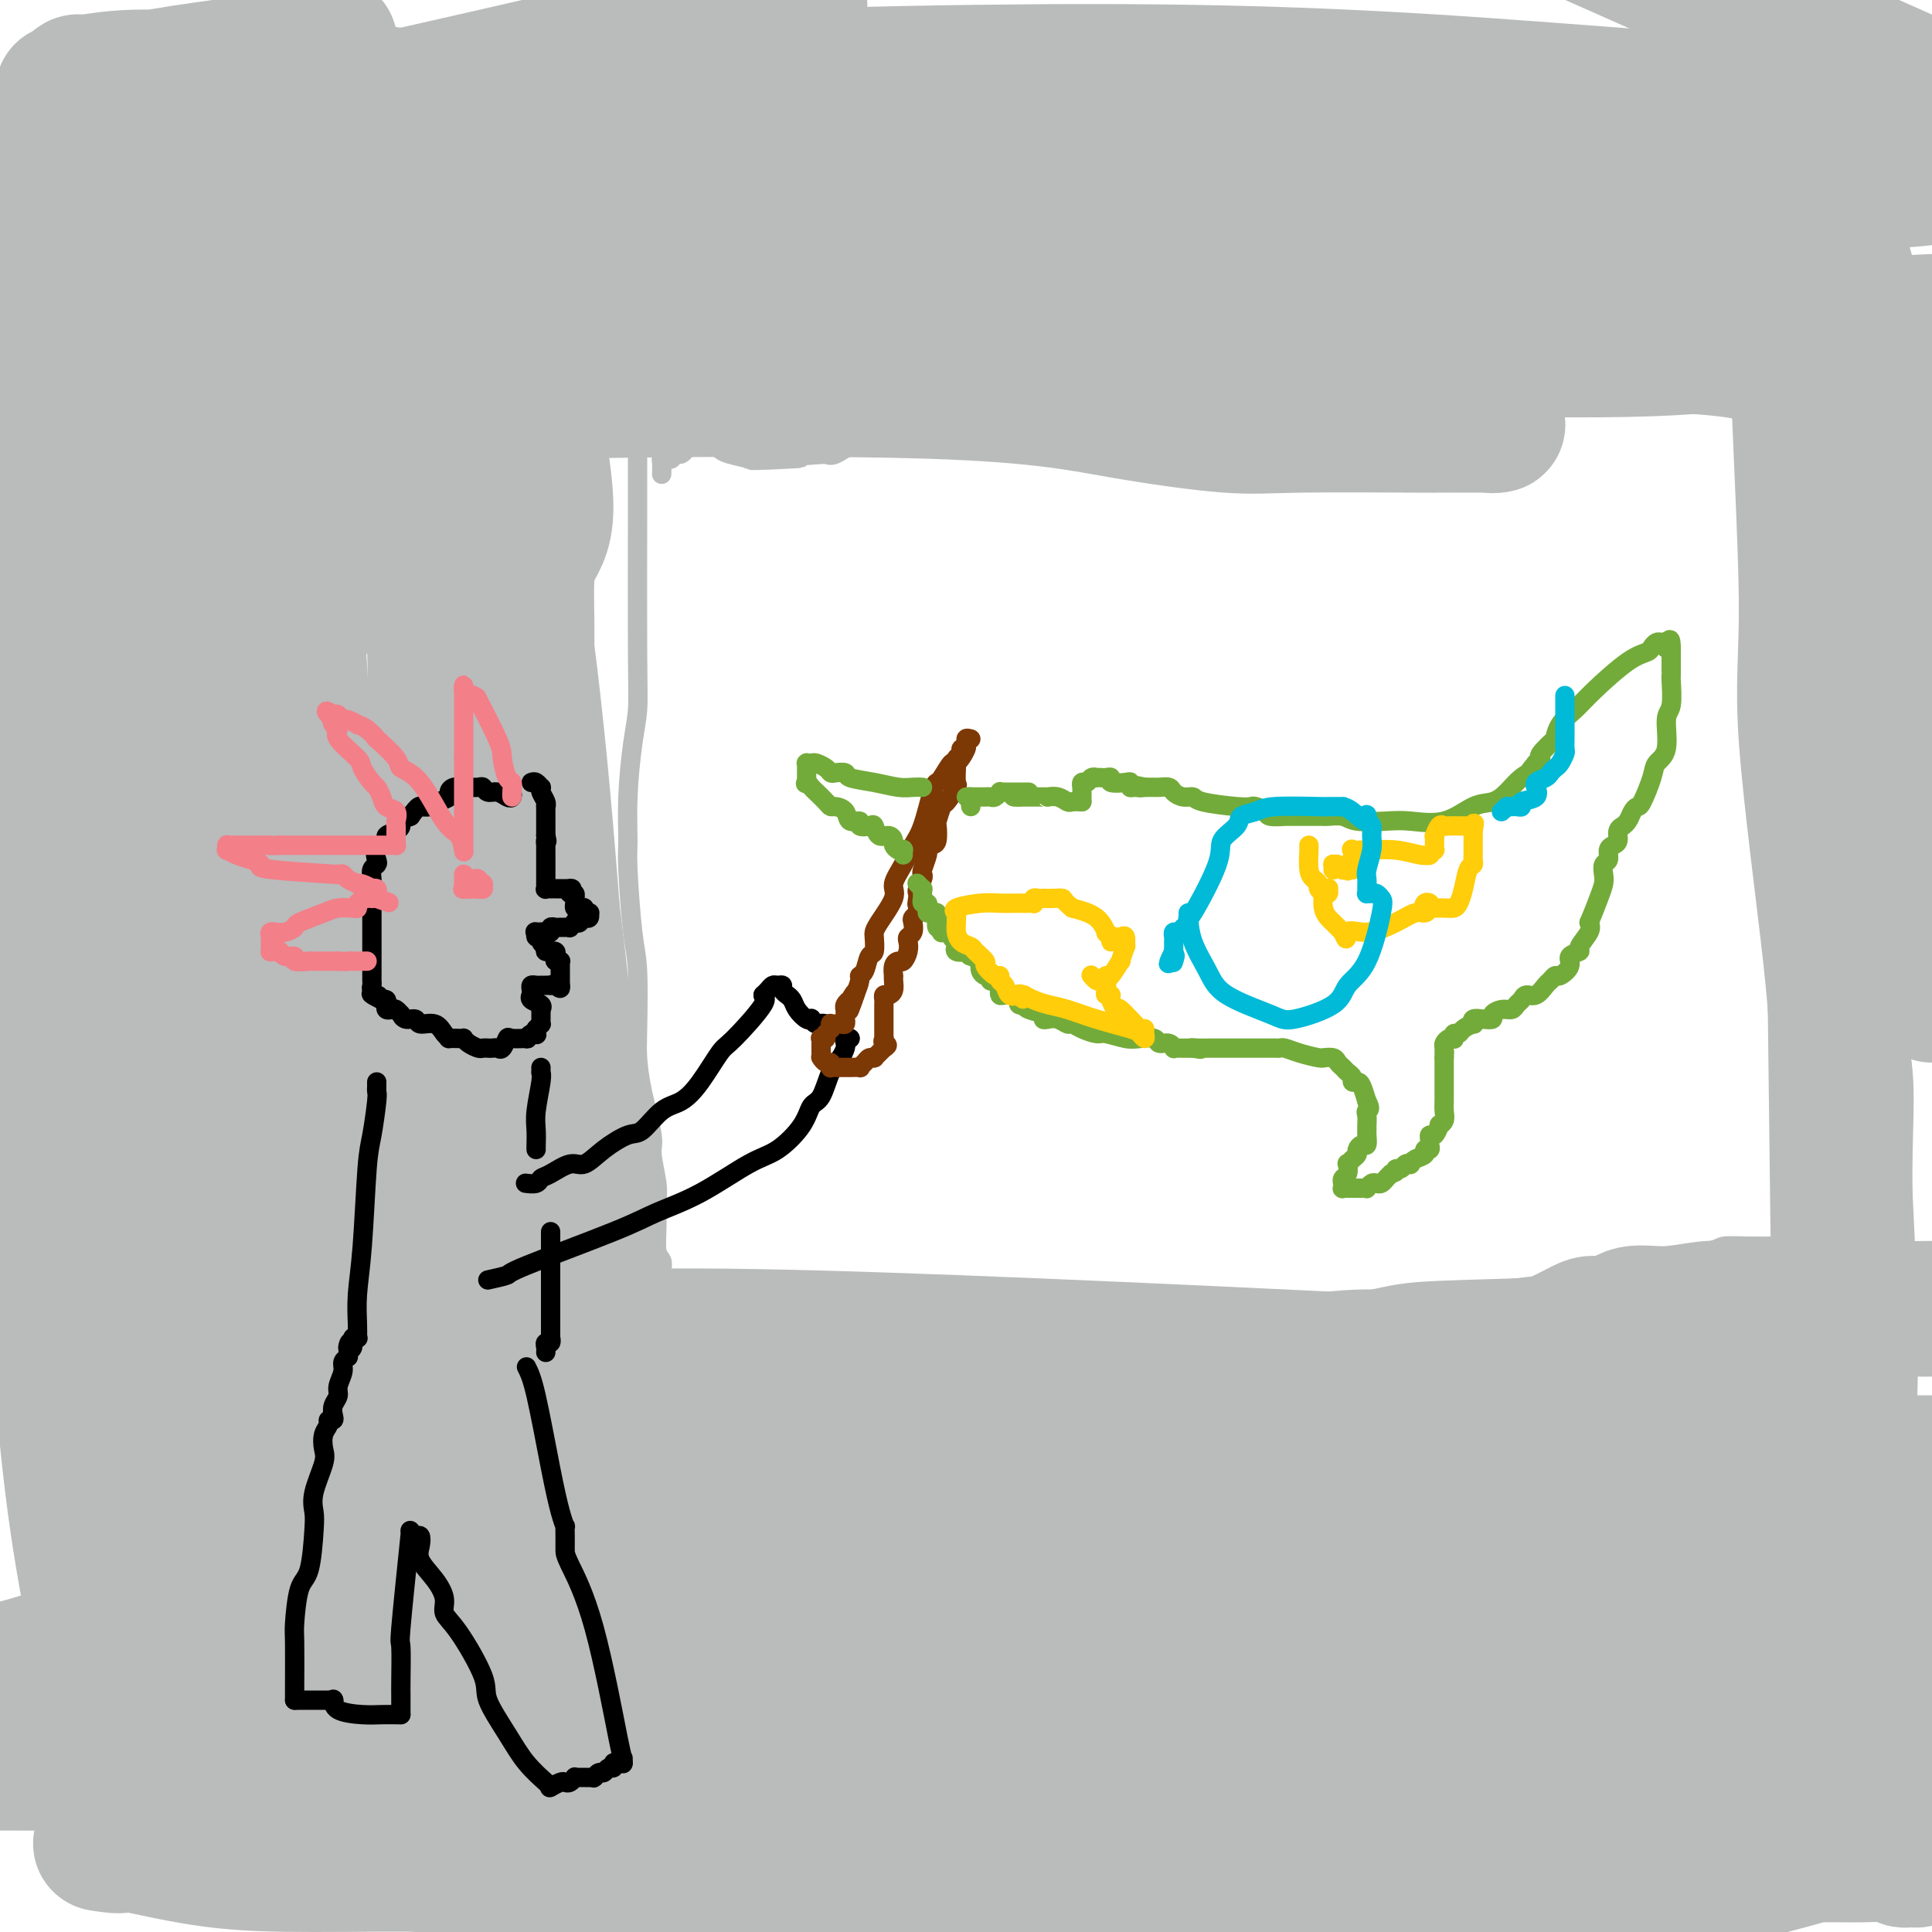 <svg viewBox='0 0 400 400' version='1.1' xmlns='http://www.w3.org/2000/svg' xmlns:xlink='http://www.w3.org/1999/xlink'><g fill='none' stroke='#BABBBB' stroke-width='4' stroke-linecap='round' stroke-linejoin='round'><path d='M132,92c0.000,0.748 0.001,1.497 0,3c-0.001,1.503 -0.003,3.761 0,5c0.003,1.239 0.011,1.457 0,8c-0.011,6.543 -0.041,19.409 0,27c0.041,7.591 0.154,9.908 0,12c-0.154,2.092 -0.574,3.960 -1,7c-0.426,3.040 -0.856,7.253 -1,11c-0.144,3.747 0.000,7.027 0,9c-0.000,1.973 -0.144,2.640 0,6c0.144,3.360 0.576,9.412 1,13c0.424,3.588 0.839,4.712 1,8c0.161,3.288 0.066,8.740 0,12c-0.066,3.260 -0.105,4.329 0,6c0.105,1.671 0.354,3.944 1,7c0.646,3.056 1.690,6.896 2,9c0.310,2.104 -0.114,2.472 0,4c0.114,1.528 0.766,4.215 1,6c0.234,1.785 0.049,2.666 0,4c-0.049,1.334 0.038,3.120 0,5c-0.038,1.880 -0.203,3.852 0,5c0.203,1.148 0.772,1.471 1,2c0.228,0.529 0.114,1.265 0,2'/><path d='M137,263c1.083,13.052 0.290,4.184 0,1c-0.290,-3.184 -0.077,-0.682 0,1c0.077,1.682 0.019,2.545 0,3c-0.019,0.455 0.000,0.503 0,1c-0.000,0.497 -0.020,1.443 0,2c0.020,0.557 0.079,0.727 0,1c-0.079,0.273 -0.296,0.651 0,1c0.296,0.349 1.106,0.671 2,1c0.894,0.329 1.871,0.667 3,1c1.129,0.333 2.409,0.661 6,1c3.591,0.339 9.492,0.688 14,1c4.508,0.312 7.623,0.586 13,0c5.377,-0.586 13.017,-2.031 18,-3c4.983,-0.969 7.309,-1.463 11,-2c3.691,-0.537 8.749,-1.117 17,-1c8.251,0.117 19.696,0.932 27,1c7.304,0.068 10.465,-0.611 15,-1c4.535,-0.389 10.442,-0.487 15,-1c4.558,-0.513 7.768,-1.439 11,-2c3.232,-0.561 6.488,-0.756 14,-1c7.512,-0.244 19.281,-0.539 26,-1c6.719,-0.461 8.387,-1.090 10,-2c1.613,-0.910 3.170,-2.100 6,-3c2.830,-0.900 6.934,-1.509 9,-2c2.066,-0.491 2.093,-0.864 3,-1c0.907,-0.136 2.694,-0.037 5,0c2.306,0.037 5.132,0.010 7,0c1.868,-0.010 2.779,-0.003 4,0c1.221,0.003 2.752,0.001 4,0c1.248,-0.001 2.214,-0.000 3,0c0.786,0.000 1.393,0.000 2,0'/><path d='M382,258c4.969,0.016 4.893,0.057 5,0c0.107,-0.057 0.397,-0.211 1,0c0.603,0.211 1.521,0.789 2,1c0.479,0.211 0.521,0.056 1,0c0.479,-0.056 1.396,-0.012 2,0c0.604,0.012 0.894,-0.008 1,0c0.106,0.008 0.028,0.043 0,0c-0.028,-0.043 -0.006,-0.165 0,-1c0.006,-0.835 -0.006,-2.382 0,-3c0.006,-0.618 0.029,-0.307 0,-3c-0.029,-2.693 -0.109,-8.390 0,-14c0.109,-5.610 0.406,-11.134 0,-16c-0.406,-4.866 -1.515,-9.076 -3,-15c-1.485,-5.924 -3.347,-13.563 -5,-20c-1.653,-6.437 -3.098,-11.672 -5,-17c-1.902,-5.328 -4.261,-10.750 -6,-15c-1.739,-4.250 -2.858,-7.328 -4,-10c-1.142,-2.672 -2.306,-4.939 -3,-7c-0.694,-2.061 -0.918,-3.917 -1,-7c-0.082,-3.083 -0.022,-7.394 0,-10c0.022,-2.606 0.006,-3.506 0,-5c-0.006,-1.494 -0.002,-3.583 0,-5c0.002,-1.417 0.000,-2.164 0,-3c-0.000,-0.836 -0.000,-1.761 0,-3c0.000,-1.239 0.000,-2.790 0,-4c-0.000,-1.210 -0.000,-2.077 0,-3c0.000,-0.923 0.000,-1.902 0,-3c-0.000,-1.098 -0.000,-2.314 0,-3c0.000,-0.686 0.000,-0.843 0,-1'/><path d='M367,91c-0.378,-7.377 -0.823,-2.319 -1,-1c-0.177,1.319 -0.086,-1.099 0,-2c0.086,-0.901 0.166,-0.284 0,0c-0.166,0.284 -0.578,0.233 -1,0c-0.422,-0.233 -0.854,-0.650 -1,-1c-0.146,-0.350 -0.007,-0.632 0,-1c0.007,-0.368 -0.118,-0.821 0,-1c0.118,-0.179 0.479,-0.083 0,0c-0.479,0.083 -1.799,0.154 -3,0c-1.201,-0.154 -2.281,-0.534 -7,-1c-4.719,-0.466 -13.075,-1.018 -19,-1c-5.925,0.018 -9.419,0.607 -14,1c-4.581,0.393 -10.248,0.592 -16,1c-5.752,0.408 -11.590,1.026 -16,1c-4.410,-0.026 -7.394,-0.698 -10,-1c-2.606,-0.302 -4.834,-0.236 -9,0c-4.166,0.236 -10.270,0.641 -14,1c-3.730,0.359 -5.086,0.673 -8,1c-2.914,0.327 -7.388,0.666 -10,1c-2.612,0.334 -3.363,0.664 -5,1c-1.637,0.336 -4.159,0.678 -7,1c-2.841,0.322 -6.000,0.622 -9,1c-3.000,0.378 -5.841,0.833 -9,1c-3.159,0.167 -6.637,0.045 -9,0c-2.363,-0.045 -3.611,-0.014 -5,0c-1.389,0.014 -2.918,0.011 -5,0c-2.082,-0.011 -4.718,-0.031 -6,0c-1.282,0.031 -1.210,0.111 -2,0c-0.790,-0.111 -2.444,-0.415 -4,0c-1.556,0.415 -3.016,1.547 -4,2c-0.984,0.453 -1.492,0.226 -2,0'/><path d='M171,94c-26.732,1.928 -11.562,1.250 -7,1c4.562,-0.250 -1.485,-0.070 -4,0c-2.515,0.070 -1.499,0.030 -2,0c-0.501,-0.030 -2.518,-0.050 -3,0c-0.482,0.050 0.571,0.171 0,0c-0.571,-0.171 -2.765,-0.634 -4,-1c-1.235,-0.366 -1.509,-0.635 -2,-1c-0.491,-0.365 -1.197,-0.826 -2,-1c-0.803,-0.174 -1.703,-0.062 -2,0c-0.297,0.062 0.008,0.073 0,0c-0.008,-0.073 -0.331,-0.231 -1,0c-0.669,0.231 -1.685,0.850 -2,1c-0.315,0.150 0.070,-0.170 0,0c-0.070,0.170 -0.597,0.830 -1,1c-0.403,0.170 -0.682,-0.149 -1,0c-0.318,0.149 -0.674,0.765 -1,1c-0.326,0.235 -0.623,0.088 -1,0c-0.377,-0.088 -0.833,-0.116 -1,0c-0.167,0.116 -0.045,0.377 0,1c0.045,0.623 0.013,1.606 0,2c-0.013,0.394 -0.006,0.197 0,0'/></g>
<g fill='none' stroke='#BABBBB' stroke-width='28' stroke-linecap='round' stroke-linejoin='round'><path d='M57,308c-0.870,0.197 -1.739,0.395 26,3c27.739,2.605 84.088,7.618 109,9c24.912,1.382 18.388,-0.866 27,-1c8.612,-0.134 32.361,1.846 50,1c17.639,-0.846 29.167,-4.518 36,-6c6.833,-1.482 8.972,-0.776 18,-2c9.028,-1.224 24.946,-4.380 34,-6c9.054,-1.620 11.245,-1.705 14,-2c2.755,-0.295 6.073,-0.798 14,-1c7.927,-0.202 20.464,-0.101 33,0'/><path d='M287,282c11.825,0.579 23.649,1.158 0,0c-23.649,-1.158 -82.772,-4.054 -119,-5c-36.228,-0.946 -49.561,0.058 -58,1c-8.439,0.942 -11.985,1.821 -25,4c-13.015,2.179 -35.499,5.657 -47,8c-11.501,2.343 -12.018,3.552 -14,5c-1.982,1.448 -5.427,3.135 -7,4c-1.573,0.865 -1.274,0.907 -1,1c0.274,0.093 0.523,0.238 0,0c-0.523,-0.238 -1.816,-0.860 2,1c3.816,1.860 12.742,6.201 30,12c17.258,5.799 42.848,13.055 61,16c18.152,2.945 28.867,1.579 40,0c11.133,-1.579 22.683,-3.369 34,-5c11.317,-1.631 22.402,-3.101 38,-5c15.598,-1.899 35.710,-4.225 49,-5c13.290,-0.775 19.758,0.001 26,0c6.242,-0.001 12.258,-0.778 18,-2c5.742,-1.222 11.211,-2.888 14,-4c2.789,-1.112 2.898,-1.670 4,-2c1.102,-0.330 3.198,-0.433 4,-1c0.802,-0.567 0.310,-1.597 0,-2c-0.310,-0.403 -0.438,-0.180 -1,0c-0.562,0.180 -1.560,0.316 -3,-1c-1.440,-1.316 -3.324,-4.085 -39,-8c-35.676,-3.915 -105.143,-8.977 -138,-9c-32.857,-0.023 -29.102,4.993 -33,9c-3.898,4.007 -15.449,7.003 -27,10'/><path d='M95,304c-10.415,3.570 -6.454,2.994 -5,3c1.454,0.006 0.399,0.596 0,1c-0.399,0.404 -0.142,0.624 0,1c0.142,0.376 0.168,0.907 1,1c0.832,0.093 2.469,-0.251 4,1c1.531,1.251 2.955,4.098 23,8c20.045,3.902 58.709,8.857 82,10c23.291,1.143 31.209,-1.528 40,-4c8.791,-2.472 18.456,-4.746 26,-7c7.544,-2.254 12.968,-4.489 20,-6c7.032,-1.511 15.672,-2.299 23,-3c7.328,-0.701 13.343,-1.315 19,-2c5.657,-0.685 10.956,-1.441 14,-2c3.044,-0.559 3.833,-0.920 6,-2c2.167,-1.080 5.712,-2.878 8,-4c2.288,-1.122 3.319,-1.568 4,-2c0.681,-0.432 1.012,-0.849 1,-1c-0.012,-0.151 -0.368,-0.038 -1,0c-0.632,0.038 -1.538,-0.001 -1,0c0.538,0.001 2.522,0.043 -1,0c-3.522,-0.043 -12.550,-0.170 -34,0c-21.450,0.170 -55.321,0.637 -81,0c-25.679,-0.637 -43.164,-2.378 -52,-3c-8.836,-0.622 -9.023,-0.125 -10,0c-0.977,0.125 -2.745,-0.120 -5,0c-2.255,0.120 -4.996,0.607 -6,1c-1.004,0.393 -0.269,0.693 0,1c0.269,0.307 0.072,0.621 0,1c-0.072,0.379 -0.021,0.823 0,1c0.021,0.177 0.010,0.089 0,0'/><path d='M170,297c0.011,0.404 0.038,-0.087 0,0c-0.038,0.087 -0.140,0.751 0,1c0.140,0.249 0.523,0.082 1,0c0.477,-0.082 1.048,-0.080 1,0c-0.048,0.080 -0.716,0.237 0,0c0.716,-0.237 2.814,-0.868 4,-1c1.186,-0.132 1.458,0.233 8,-1c6.542,-1.233 19.354,-4.066 27,-5c7.646,-0.934 10.126,0.030 18,-1c7.874,-1.030 21.142,-4.055 31,-6c9.858,-1.945 16.306,-2.810 21,-3c4.694,-0.190 7.635,0.297 13,0c5.365,-0.297 13.155,-1.376 18,-2c4.845,-0.624 6.747,-0.792 8,-1c1.253,-0.208 1.859,-0.456 3,-1c1.141,-0.544 2.819,-1.385 4,-2c1.181,-0.615 1.866,-1.006 3,-1c1.134,0.006 2.717,0.408 4,0c1.283,-0.408 2.264,-1.626 4,-2c1.736,-0.374 4.225,0.096 7,0c2.775,-0.096 5.836,-0.758 8,-1c2.164,-0.242 3.430,-0.065 5,0c1.570,0.065 3.445,0.017 5,0c1.555,-0.017 2.790,-0.005 4,0c1.210,0.005 2.397,0.001 5,0c2.603,-0.001 6.624,-0.000 9,0c2.376,0.000 3.107,0.000 5,0c1.893,-0.000 4.946,-0.000 8,0'/><path d='M394,271c9.422,-0.156 4.978,-0.044 4,0c-0.978,0.044 1.511,0.022 4,0'/><path d='M376,277c8.296,-1.879 16.592,-3.759 0,0c-16.592,3.759 -58.074,13.155 -81,17c-22.926,3.845 -27.298,2.138 -35,3c-7.702,0.862 -18.735,4.292 -39,6c-20.265,1.708 -49.762,1.696 -69,3c-19.238,1.304 -28.218,3.926 -43,8c-14.782,4.074 -35.366,9.599 -45,12c-9.634,2.401 -8.319,1.676 -11,3c-2.681,1.324 -9.358,4.695 -16,7c-6.642,2.305 -13.250,3.544 -19,5c-5.750,1.456 -10.643,3.130 -14,4c-3.357,0.870 -5.179,0.935 -7,1'/><path d='M15,349c-7.155,-0.787 -14.311,-1.574 0,0c14.311,1.574 50.088,5.511 85,10c34.912,4.489 68.958,9.532 94,10c25.042,0.468 41.080,-3.640 53,-5c11.920,-1.360 19.724,0.028 32,-1c12.276,-1.028 29.026,-4.471 39,-6c9.974,-1.529 13.173,-1.143 16,-1c2.827,0.143 5.282,0.042 8,0c2.718,-0.042 5.697,-0.025 7,0c1.303,0.025 0.928,0.057 1,0c0.072,-0.057 0.590,-0.205 0,0c-0.590,0.205 -2.288,0.763 -1,0c1.288,-0.763 5.563,-2.845 -20,-5c-25.563,-2.155 -80.965,-4.382 -133,-5c-52.035,-0.618 -100.702,0.372 -133,3c-32.298,2.628 -48.228,6.894 -58,9c-9.772,2.106 -13.386,2.053 -17,2'/><path d='M3,365c-18.338,-0.038 -36.676,-0.077 0,0c36.676,0.077 128.366,0.269 182,0c53.634,-0.269 69.211,-1.000 88,-1c18.789,0.000 40.789,0.731 63,2c22.211,1.269 44.632,3.077 57,3c12.368,-0.077 14.684,-2.038 17,-4'/><path d='M287,349c2.559,-1.005 5.117,-2.011 0,0c-5.117,2.011 -17.911,7.038 -25,10c-7.089,2.962 -8.473,3.859 -9,4c-0.527,0.141 -0.198,-0.473 -1,0c-0.802,0.473 -2.736,2.034 5,-3c7.736,-5.034 25.141,-16.662 38,-26c12.859,-9.338 21.171,-16.387 27,-22c5.829,-5.613 9.174,-9.791 11,-12c1.826,-2.209 2.134,-2.449 3,-3c0.866,-0.551 2.289,-1.414 3,-2c0.711,-0.586 0.709,-0.895 1,-1c0.291,-0.105 0.876,-0.006 1,0c0.124,0.006 -0.214,-0.082 0,0c0.214,0.082 0.978,0.335 2,1c1.022,0.665 2.301,1.744 4,3c1.699,1.256 3.818,2.689 7,5c3.182,2.311 7.425,5.500 10,7c2.575,1.500 3.481,1.309 5,2c1.519,0.691 3.653,2.262 5,3c1.347,0.738 1.909,0.643 3,1c1.091,0.357 2.712,1.168 4,2c1.288,0.832 2.244,1.687 3,2c0.756,0.313 1.314,0.084 2,0c0.686,-0.084 1.501,-0.022 2,0c0.499,0.022 0.681,0.006 1,0c0.319,-0.006 0.776,-0.002 1,0c0.224,0.002 0.214,0.000 1,0c0.786,-0.000 2.367,-0.000 3,0c0.633,0.000 0.316,0.000 0,0'/><path d='M394,320c1.490,-0.010 0.215,-0.036 0,0c-0.215,0.036 0.630,0.134 1,0c0.370,-0.134 0.264,-0.499 0,0c-0.264,0.499 -0.687,1.862 0,1c0.687,-0.862 2.482,-3.951 0,1c-2.482,4.951 -9.243,17.940 -14,26c-4.757,8.060 -7.509,11.189 -11,14c-3.491,2.811 -7.719,5.303 -11,7c-3.281,1.697 -5.614,2.598 -7,3c-1.386,0.402 -1.825,0.305 -4,0c-2.175,-0.305 -6.087,-0.817 -8,-1c-1.913,-0.183 -1.826,-0.036 -2,0c-0.174,0.036 -0.607,-0.039 -1,0c-0.393,0.039 -0.745,0.193 -1,0c-0.255,-0.193 -0.411,-0.732 0,-1c0.411,-0.268 1.390,-0.266 3,-1c1.610,-0.734 3.852,-2.205 7,-3c3.148,-0.795 7.204,-0.916 12,-2c4.796,-1.084 10.333,-3.132 14,-4c3.667,-0.868 5.463,-0.555 7,-1c1.537,-0.445 2.814,-1.649 5,-3c2.186,-1.351 5.279,-2.848 7,-4c1.721,-1.152 2.068,-1.957 3,-3c0.932,-1.043 2.447,-2.322 3,-3c0.553,-0.678 0.143,-0.755 0,-1c-0.143,-0.245 -0.021,-0.658 0,-1c0.021,-0.342 -0.061,-0.614 0,-1c0.061,-0.386 0.264,-0.887 0,-1c-0.264,-0.113 -0.994,0.162 -1,0c-0.006,-0.162 0.713,-0.761 -2,-2c-2.713,-1.239 -8.856,-3.120 -15,-5'/><path d='M379,335c-8.373,-1.279 -21.804,-1.977 -31,-2c-9.196,-0.023 -14.155,0.629 -18,1c-3.845,0.371 -6.575,0.463 -10,2c-3.425,1.537 -7.544,4.521 -10,6c-2.456,1.479 -3.250,1.455 -4,2c-0.750,0.545 -1.455,1.659 -2,2c-0.545,0.341 -0.931,-0.090 -1,0c-0.069,0.090 0.179,0.702 0,1c-0.179,0.298 -0.784,0.283 -1,0c-0.216,-0.283 -0.041,-0.833 0,-1c0.041,-0.167 -0.052,0.050 1,0c1.052,-0.050 3.247,-0.367 6,-1c2.753,-0.633 6.062,-1.582 16,-3c9.938,-1.418 26.505,-3.305 35,-4c8.495,-0.695 8.917,-0.199 10,0c1.083,0.199 2.825,0.099 4,0c1.175,-0.099 1.782,-0.199 2,0c0.218,0.199 0.048,0.697 0,1c-0.048,0.303 0.026,0.410 1,1c0.974,0.590 2.850,1.664 4,3c1.150,1.336 1.576,2.933 2,4c0.424,1.067 0.847,1.603 1,2c0.153,0.397 0.035,0.655 0,1c-0.035,0.345 0.012,0.776 0,1c-0.012,0.224 -0.083,0.242 1,2c1.083,1.758 3.321,5.255 5,9c1.679,3.745 2.798,7.739 4,11c1.202,3.261 2.486,5.789 3,7c0.514,1.211 0.257,1.106 0,1'/><path d='M397,381c2.475,6.102 0.663,2.356 0,1c-0.663,-1.356 -0.177,-0.321 0,0c0.177,0.321 0.044,-0.072 0,0c-0.044,0.072 -0.001,0.607 0,1c0.001,0.393 -0.041,0.642 0,1c0.041,0.358 0.166,0.824 0,1c-0.166,0.176 -0.624,0.061 -1,0c-0.376,-0.061 -0.671,-0.069 -1,0c-0.329,0.069 -0.694,0.216 -1,0c-0.306,-0.216 -0.554,-0.796 -2,-1c-1.446,-0.204 -4.091,-0.032 -7,0c-2.909,0.032 -6.081,-0.076 -8,0c-1.919,0.076 -2.585,0.335 -5,1c-2.415,0.665 -6.579,1.737 -11,3c-4.421,1.263 -9.097,2.719 -13,3c-3.903,0.281 -7.032,-0.612 -20,0c-12.968,0.612 -35.777,2.729 -49,3c-13.223,0.271 -16.862,-1.303 -28,-3c-11.138,-1.697 -29.777,-3.515 -40,-5c-10.223,-1.485 -12.032,-2.636 -18,-3c-5.968,-0.364 -16.096,0.060 -27,0c-10.904,-0.060 -22.585,-0.605 -30,0c-7.415,0.605 -10.565,2.361 -17,3c-6.435,0.639 -16.155,0.160 -26,0c-9.845,-0.160 -19.814,-0.002 -28,0c-8.186,0.002 -14.589,-0.153 -21,-1c-6.411,-0.847 -12.832,-2.385 -16,-3c-3.168,-0.615 -3.084,-0.308 -3,0'/><path d='M25,382c-6.754,-0.626 -3.638,-0.192 -2,0c1.638,0.192 1.799,0.142 2,0c0.201,-0.142 0.443,-0.375 3,-1c2.557,-0.625 7.428,-1.642 15,-3c7.572,-1.358 17.846,-3.058 52,1c34.154,4.058 92.187,13.874 129,19c36.813,5.126 52.407,5.563 68,6'/><path d='M325,389c6.416,0.571 12.831,1.142 0,0c-12.831,-1.142 -44.910,-3.998 -77,-7c-32.090,-3.002 -64.193,-6.150 -84,-9c-19.807,-2.850 -27.319,-5.403 -44,-8c-16.681,-2.597 -42.529,-5.238 -62,-6c-19.471,-0.762 -32.563,0.354 -42,1c-9.437,0.646 -15.218,0.823 -21,1'/><path d='M52,382c-6.175,-0.660 -12.351,-1.320 0,0c12.351,1.320 43.227,4.618 63,8c19.773,3.382 28.443,6.846 40,8c11.557,1.154 26.002,-0.002 34,-1c7.998,-0.998 9.547,-1.837 11,-2c1.453,-0.163 2.808,0.352 4,0c1.192,-0.352 2.221,-1.571 2,-2c-0.221,-0.429 -1.691,-0.070 -2,0c-0.309,0.070 0.544,-0.150 0,0c-0.544,0.150 -2.486,0.669 -4,1c-1.514,0.331 -2.600,0.474 -6,1c-3.400,0.526 -9.114,1.436 -22,3c-12.886,1.564 -32.943,3.782 -53,6'/><path d='M25,359c0.872,3.428 1.744,6.857 0,0c-1.744,-6.857 -6.104,-23.999 -9,-44c-2.896,-20.001 -4.330,-42.860 -4,-54c0.330,-11.140 2.422,-10.563 3,-15c0.578,-4.437 -0.358,-13.890 2,-24c2.358,-10.110 8.010,-20.877 11,-37c2.990,-16.123 3.316,-37.602 4,-54c0.684,-16.398 1.724,-27.715 2,-43c0.276,-15.285 -0.213,-34.539 0,-45c0.213,-10.461 1.129,-12.130 2,-14c0.871,-1.870 1.697,-3.941 2,-5c0.303,-1.059 0.084,-1.104 0,-1c-0.084,0.104 -0.032,0.359 0,1c0.032,0.641 0.045,1.667 0,1c-0.045,-0.667 -0.149,-3.029 0,1c0.149,4.029 0.551,14.448 0,45c-0.551,30.552 -2.056,81.238 -4,111c-1.944,29.762 -4.329,38.601 -6,57c-1.671,18.399 -2.630,46.360 -3,60c-0.370,13.640 -0.152,12.961 0,14c0.152,1.039 0.237,3.798 0,5c-0.237,1.202 -0.796,0.848 -1,1c-0.204,0.152 -0.052,0.812 0,1c0.052,0.188 0.003,-0.094 0,0c-0.003,0.094 0.040,0.566 0,1c-0.040,0.434 -0.163,0.831 0,-1c0.163,-1.831 0.612,-5.889 0,-2c-0.612,3.889 -2.286,15.724 1,-8c3.286,-23.724 11.530,-83.009 16,-114c4.470,-30.991 5.165,-33.690 6,-38c0.835,-4.310 1.810,-10.231 3,-18c1.190,-7.769 2.595,-17.384 4,-27'/><path d='M54,113c4.598,-33.968 1.092,-14.890 0,-10c-1.092,4.890 0.229,-4.410 1,-8c0.771,-3.590 0.991,-1.471 1,-1c0.009,0.471 -0.193,-0.705 0,-2c0.193,-1.295 0.782,-2.709 1,-4c0.218,-1.291 0.064,-2.459 0,-3c-0.064,-0.541 -0.040,-0.455 0,-1c0.040,-0.545 0.095,-1.719 0,-1c-0.095,0.719 -0.342,3.332 0,2c0.342,-1.332 1.271,-6.610 0,16c-1.271,22.610 -4.741,73.107 -6,101c-1.259,27.893 -0.305,33.183 -1,42c-0.695,8.817 -3.039,21.162 -3,28c0.039,6.838 2.461,8.169 3,13c0.539,4.831 -0.803,13.163 0,22c0.803,8.837 3.753,18.179 5,22c1.247,3.821 0.791,2.119 1,5c0.209,2.881 1.082,10.343 1,-3c-0.082,-13.343 -1.118,-47.493 -3,-76c-1.882,-28.507 -4.609,-51.371 -6,-66c-1.391,-14.629 -1.445,-21.024 -1,-26c0.445,-4.976 1.388,-8.532 2,-12c0.612,-3.468 0.894,-6.848 1,-15c0.106,-8.152 0.037,-21.078 0,-28c-0.037,-6.922 -0.043,-7.841 0,-9c0.043,-1.159 0.135,-2.558 1,-4c0.865,-1.442 2.502,-2.927 3,-4c0.498,-1.073 -0.143,-1.735 0,-2c0.143,-0.265 1.072,-0.132 2,0'/><path d='M56,89c0.681,-1.626 -0.616,-0.692 0,3c0.616,3.692 3.144,10.143 5,32c1.856,21.857 3.041,59.121 4,81c0.959,21.879 1.693,28.372 2,33c0.307,4.628 0.186,7.391 0,10c-0.186,2.609 -0.439,5.065 0,10c0.439,4.935 1.569,12.351 2,17c0.431,4.649 0.164,6.532 0,8c-0.164,1.468 -0.224,2.521 0,2c0.224,-0.521 0.733,-2.617 1,-3c0.267,-0.383 0.292,0.948 0,-11c-0.292,-11.948 -0.903,-37.175 -3,-63c-2.097,-25.825 -5.682,-52.250 -6,-68c-0.318,-15.750 2.631,-20.826 4,-26c1.369,-5.174 1.157,-10.444 2,-16c0.843,-5.556 2.741,-11.396 4,-15c1.259,-3.604 1.879,-4.970 3,-8c1.121,-3.030 2.745,-7.723 4,-11c1.255,-3.277 2.143,-5.138 3,-6c0.857,-0.862 1.685,-0.723 2,-1c0.315,-0.277 0.117,-0.968 0,-1c-0.117,-0.032 -0.154,0.595 0,0c0.154,-0.595 0.498,-2.413 2,10c1.502,12.413 4.162,39.058 5,68c0.838,28.942 -0.147,60.180 0,78c0.147,17.820 1.424,22.221 2,26c0.576,3.779 0.450,6.937 1,12c0.550,5.063 1.775,12.032 3,19'/><path d='M96,269c1.485,11.631 2.198,12.207 3,15c0.802,2.793 1.693,7.801 2,11c0.307,3.199 0.028,4.589 0,5c-0.028,0.411 0.193,-0.156 0,-1c-0.193,-0.844 -0.802,-1.963 0,-2c0.802,-0.037 3.014,1.008 2,-21c-1.014,-22.008 -5.253,-67.071 -8,-90c-2.747,-22.929 -4.001,-23.725 -4,-30c0.001,-6.275 1.258,-18.028 2,-25c0.742,-6.972 0.968,-9.162 1,-14c0.032,-4.838 -0.132,-12.323 -1,-19c-0.868,-6.677 -2.440,-12.546 -3,-18c-0.560,-5.454 -0.108,-10.492 0,-14c0.108,-3.508 -0.129,-5.487 0,-7c0.129,-1.513 0.622,-2.561 1,-3c0.378,-0.439 0.640,-0.269 1,0c0.360,0.269 0.819,0.638 1,1c0.181,0.362 0.084,0.717 3,12c2.916,11.283 8.845,33.492 13,65c4.155,31.508 6.535,72.313 8,91c1.465,18.687 2.015,15.255 2,16c-0.015,0.745 -0.595,5.667 0,12c0.595,6.333 2.367,14.078 3,19c0.633,4.922 0.129,7.020 0,11c-0.129,3.980 0.119,9.841 0,13c-0.119,3.159 -0.605,3.617 -1,4c-0.395,0.383 -0.697,0.692 -1,1'/><path d='M120,301c-0.309,4.784 -0.082,2.246 0,1c0.082,-1.246 0.017,-1.198 0,-1c-0.017,0.198 0.012,0.545 0,-1c-0.012,-1.545 -0.066,-4.982 1,-5c1.066,-0.018 3.252,3.384 2,-18c-1.252,-21.384 -5.943,-67.555 -9,-91c-3.057,-23.445 -4.479,-24.163 -5,-29c-0.521,-4.837 -0.140,-13.794 0,-20c0.140,-6.206 0.037,-9.662 0,-13c-0.037,-3.338 -0.010,-6.558 1,-9c1.010,-2.442 3.003,-4.105 3,-10c-0.003,-5.895 -2.001,-16.023 -3,-22c-0.999,-5.977 -0.999,-7.803 -1,-12c-0.001,-4.197 -0.001,-10.765 0,-15c0.001,-4.235 0.004,-6.137 0,-7c-0.004,-0.863 -0.016,-0.686 0,-1c0.016,-0.314 0.060,-1.118 0,-1c-0.060,0.118 -0.226,1.157 0,1c0.226,-0.157 0.842,-1.511 0,0c-0.842,1.511 -3.143,5.888 -6,12c-2.857,6.112 -6.271,13.958 -20,37c-13.729,23.042 -37.773,61.281 -52,83c-14.227,21.719 -18.636,26.920 -23,34c-4.364,7.080 -8.682,16.040 -13,25'/><path d='M2,186c0.311,-1.178 0.622,-2.356 0,0c-0.622,2.356 -2.178,8.244 -3,15c-0.822,6.756 -0.911,14.378 -1,22'/><path d='M5,159c-0.347,3.065 -0.694,6.130 0,0c0.694,-6.130 2.430,-21.456 3,-35c0.570,-13.544 -0.027,-25.305 0,-32c0.027,-6.695 0.676,-8.323 1,-11c0.324,-2.677 0.321,-6.402 0,-12c-0.321,-5.598 -0.962,-13.070 -1,-18c-0.038,-4.930 0.526,-7.317 1,-9c0.474,-1.683 0.859,-2.662 1,-3c0.141,-0.338 0.038,-0.035 0,0c-0.038,0.035 -0.010,-0.197 0,0c0.010,0.197 0.003,0.822 0,4c-0.003,3.178 -0.001,8.908 -3,29c-2.999,20.092 -9.000,54.546 -15,89'/><path d='M-1,191c-1.349,3.490 -2.698,6.979 0,0c2.698,-6.979 9.443,-24.428 13,-39c3.557,-14.572 3.927,-26.269 4,-34c0.073,-7.731 -0.151,-11.497 0,-17c0.151,-5.503 0.677,-12.742 1,-18c0.323,-5.258 0.444,-8.533 1,-11c0.556,-2.467 1.547,-4.125 3,-6c1.453,-1.875 3.369,-3.966 4,-5c0.631,-1.034 -0.022,-1.009 0,-1c0.022,0.009 0.721,0.003 1,0c0.279,-0.003 0.140,-0.001 0,0'/><path d='M26,60c11.349,-0.181 22.698,-0.361 37,0c14.302,0.361 31.556,1.264 60,3c28.444,1.736 68.079,4.304 100,6c31.921,1.696 56.128,2.518 76,3c19.872,0.482 35.409,0.624 47,0c11.591,-0.624 19.236,-2.014 26,-3c6.764,-0.986 12.647,-1.567 20,-2c7.353,-0.433 16.177,-0.716 25,-1'/><path d='M318,52c6.244,1.345 12.489,2.690 0,0c-12.489,-2.690 -43.710,-9.416 -76,-13c-32.290,-3.584 -65.648,-4.024 -90,-6c-24.352,-1.976 -39.698,-5.486 -52,-7c-12.302,-1.514 -21.559,-1.032 -29,0c-7.441,1.032 -13.066,2.616 -17,4c-3.934,1.384 -6.178,2.570 -7,3c-0.822,0.430 -0.224,0.105 0,0c0.224,-0.105 0.074,0.011 0,0c-0.074,-0.011 -0.070,-0.150 1,0c1.070,0.150 3.207,0.587 7,0c3.793,-0.587 9.241,-2.198 33,-3c23.759,-0.802 65.828,-0.795 100,0c34.172,0.795 60.448,2.378 81,3c20.552,0.622 35.379,0.283 49,0c13.621,-0.283 26.034,-0.509 40,0c13.966,0.509 29.483,1.755 45,3'/><path d='M153,4c10.899,-2.530 21.798,-5.060 0,0c-21.798,5.060 -76.292,17.708 -106,24c-29.708,6.292 -34.631,6.226 -39,7c-4.369,0.774 -8.185,2.387 -12,4'/><path d='M1,39c-6.136,1.711 -12.272,3.421 0,0c12.272,-3.421 42.951,-11.975 81,-17c38.049,-5.025 83.467,-6.522 120,-7c36.533,-0.478 64.182,0.064 95,2c30.818,1.936 64.805,5.268 92,6c27.195,0.732 47.597,-1.134 68,-3'/><path d='M368,17c11.321,-2.110 22.642,-4.221 0,0c-22.642,4.221 -79.247,14.773 -113,22c-33.753,7.227 -44.655,11.130 -51,13c-6.345,1.870 -8.132,1.709 -19,4c-10.868,2.291 -30.818,7.034 -44,10c-13.182,2.966 -19.596,4.154 -27,6c-7.404,1.846 -15.797,4.351 -21,6c-5.203,1.649 -7.217,2.443 -8,3c-0.783,0.557 -0.335,0.878 0,1c0.335,0.122 0.558,0.043 1,0c0.442,-0.043 1.102,-0.052 1,0c-0.102,0.052 -0.967,0.165 1,0c1.967,-0.165 6.766,-0.608 27,-1c20.234,-0.392 55.904,-0.732 78,0c22.096,0.732 30.617,2.536 39,4c8.383,1.464 16.627,2.588 22,3c5.373,0.412 7.875,0.110 15,0c7.125,-0.110 18.874,-0.029 24,0c5.126,0.029 3.629,0.007 4,0c0.371,-0.007 2.609,0.000 5,0c2.391,-0.000 4.934,-0.008 6,0c1.066,0.008 0.653,0.030 1,0c0.347,-0.030 1.454,-0.114 1,0c-0.454,0.114 -2.468,0.424 -5,-1c-2.532,-1.424 -5.582,-4.583 -39,-11c-33.418,-6.417 -97.205,-16.091 -127,-20c-29.795,-3.909 -25.599,-2.052 -37,1c-11.401,3.052 -38.400,7.301 -53,9c-14.600,1.699 -16.800,0.850 -19,0'/><path d='M30,66c-19.624,2.635 -14.182,4.224 -14,5c0.182,0.776 -4.894,0.739 -7,1c-2.106,0.261 -1.241,0.818 -1,1c0.241,0.182 -0.141,-0.013 0,0c0.141,0.013 0.805,0.234 2,0c1.195,-0.234 2.919,-0.924 11,-3c8.081,-2.076 22.517,-5.540 53,-12c30.483,-6.460 77.012,-15.917 100,-21c22.988,-5.083 22.436,-5.793 43,-7c20.564,-1.207 62.244,-2.911 86,-4c23.756,-1.089 29.588,-1.562 42,0c12.412,1.562 31.403,5.161 46,7c14.597,1.839 24.798,1.920 35,2'/><path d='M394,96c1.351,4.613 2.702,9.226 0,0c-2.702,-9.226 -9.456,-32.293 -13,-44c-3.544,-11.707 -3.877,-12.056 -4,-13c-0.123,-0.944 -0.037,-2.482 0,-5c0.037,-2.518 0.024,-6.014 0,-8c-0.024,-1.986 -0.059,-2.461 0,-4c0.059,-1.539 0.211,-4.143 0,-5c-0.211,-0.857 -0.786,0.032 -1,0c-0.214,-0.032 -0.066,-0.986 0,-1c0.066,-0.014 0.049,0.913 0,1c-0.049,0.087 -0.129,-0.664 0,0c0.129,0.664 0.468,2.745 0,3c-0.468,0.255 -1.741,-1.316 -1,16c0.741,17.316 3.498,53.519 8,85c4.502,31.481 10.751,58.241 17,85'/><path d='M390,137c0.754,5.341 1.508,10.682 0,0c-1.508,-10.682 -5.279,-37.386 -7,-49c-1.721,-11.614 -1.392,-8.137 -2,-9c-0.608,-0.863 -2.153,-6.067 -3,-13c-0.847,-6.933 -0.998,-15.594 -2,-22c-1.002,-6.406 -2.857,-10.556 -4,-14c-1.143,-3.444 -1.574,-6.181 -2,-9c-0.426,-2.819 -0.846,-5.719 -1,-7c-0.154,-1.281 -0.042,-0.944 0,-1c0.042,-0.056 0.014,-0.505 0,-1c-0.014,-0.495 -0.014,-1.037 0,-1c0.014,0.037 0.044,0.653 0,1c-0.044,0.347 -0.161,0.425 0,1c0.161,0.575 0.599,1.646 1,1c0.401,-0.646 0.766,-3.009 1,6c0.234,9.009 0.337,29.389 1,50c0.663,20.611 1.884,41.453 2,54c0.116,12.547 -0.874,16.801 0,29c0.874,12.199 3.611,32.345 5,45c1.389,12.655 1.430,17.821 2,30c0.570,12.179 1.669,31.373 2,43c0.331,11.627 -0.106,15.688 0,19c0.106,3.312 0.757,5.876 1,7c0.243,1.124 0.080,0.809 0,1c-0.080,0.191 -0.078,0.890 0,1c0.078,0.110 0.231,-0.368 0,1c-0.231,1.368 -0.845,4.583 -1,7c-0.155,2.417 0.151,4.035 0,5c-0.151,0.965 -0.757,1.276 -1,1c-0.243,-0.276 -0.121,-1.138 0,-2'/><path d='M382,311c-0.328,4.667 -0.650,-3.666 -1,-25c-0.350,-21.334 -0.730,-55.670 -1,-77c-0.270,-21.330 -0.430,-29.655 -1,-41c-0.570,-11.345 -1.550,-25.712 -2,-34c-0.450,-8.288 -0.369,-10.497 0,-16c0.369,-5.503 1.027,-14.299 1,-20c-0.027,-5.701 -0.739,-8.308 -1,-10c-0.261,-1.692 -0.072,-2.469 0,-5c0.072,-2.531 0.028,-6.817 0,-9c-0.028,-2.183 -0.039,-2.262 0,-5c0.039,-2.738 0.130,-8.135 0,-12c-0.130,-3.865 -0.480,-6.197 -1,-8c-0.520,-1.803 -1.211,-3.076 -2,-5c-0.789,-1.924 -1.675,-4.497 -2,-6c-0.325,-1.503 -0.089,-1.935 0,-2c0.089,-0.065 0.030,0.239 0,0c-0.030,-0.239 -0.030,-1.020 0,-1c0.030,0.020 0.090,0.841 0,1c-0.090,0.159 -0.332,-0.346 -1,0c-0.668,0.346 -1.763,1.541 -4,3c-2.237,1.459 -5.615,3.182 -9,5c-3.385,1.818 -6.778,3.731 -9,5c-2.222,1.269 -3.275,1.895 -11,4c-7.725,2.105 -22.122,5.688 -32,8c-9.878,2.312 -15.235,3.352 -21,4c-5.765,0.648 -11.937,0.905 -19,1c-7.063,0.095 -15.018,0.027 -19,0c-3.982,-0.027 -3.991,-0.014 -4,0'/><path d='M243,66c-10.528,0.555 -5.349,-0.559 -4,-1c1.349,-0.441 -1.133,-0.209 -2,0c-0.867,0.209 -0.120,0.396 0,0c0.120,-0.396 -0.387,-1.376 0,-2c0.387,-0.624 1.669,-0.891 1,-1c-0.669,-0.109 -3.288,-0.060 5,-3c8.288,-2.940 27.482,-8.868 43,-12c15.518,-3.132 27.361,-3.469 39,-4c11.639,-0.531 23.075,-1.255 32,-2c8.925,-0.745 15.341,-1.509 19,-2c3.659,-0.491 4.562,-0.709 8,-1c3.438,-0.291 9.411,-0.655 13,-1c3.589,-0.345 4.795,-0.673 6,-1'/><path d='M397,17c6.583,2.917 13.167,5.833 0,0c-13.167,-5.833 -46.083,-20.417 -79,-35'/><path d='M68,9c0.273,-0.033 0.547,-0.065 0,0c-0.547,0.065 -1.914,0.228 -5,1c-3.086,0.772 -7.891,2.154 -12,3c-4.109,0.846 -7.522,1.154 -13,2c-5.478,0.846 -13.020,2.228 -17,3c-3.980,0.772 -4.397,0.935 -5,1c-0.603,0.065 -1.392,0.033 -2,0c-0.608,-0.033 -1.035,-0.065 -1,0c0.035,0.065 0.533,0.229 1,0c0.467,-0.229 0.905,-0.850 1,-1c0.095,-0.150 -0.151,0.172 0,0c0.151,-0.172 0.700,-0.837 1,-1c0.300,-0.163 0.351,0.176 2,0c1.649,-0.176 4.894,-0.866 10,-1c5.106,-0.134 12.071,0.290 18,1c5.929,0.710 10.822,1.707 21,3c10.178,1.293 25.641,2.884 34,4c8.359,1.116 9.613,1.759 11,2c1.387,0.241 2.906,0.080 4,0c1.094,-0.080 1.764,-0.078 2,0c0.236,0.078 0.039,0.231 0,0c-0.039,-0.231 0.081,-0.846 0,-1c-0.081,-0.154 -0.364,0.152 -2,0c-1.636,-0.152 -4.624,-0.762 -6,-1c-1.376,-0.238 -1.140,-0.102 -7,-1c-5.860,-0.898 -17.817,-2.828 -26,-4c-8.183,-1.172 -12.591,-1.586 -17,-2'/><path d='M60,17c-11.316,-1.400 -11.607,-0.399 -15,0c-3.393,0.399 -9.890,0.197 -13,0c-3.110,-0.197 -2.835,-0.389 -3,0c-0.165,0.389 -0.772,1.360 -1,2c-0.228,0.640 -0.078,0.951 0,1c0.078,0.049 0.085,-0.163 0,0c-0.085,0.163 -0.260,0.702 0,1c0.260,0.298 0.957,0.356 1,0c0.043,-0.356 -0.567,-1.127 2,0c2.567,1.127 8.312,4.153 11,5c2.688,0.847 2.317,-0.485 4,0c1.683,0.485 5.418,2.788 8,5c2.582,2.212 4.011,4.334 8,8c3.989,3.666 10.537,8.876 14,13c3.463,4.124 3.842,7.162 5,10c1.158,2.838 3.095,5.478 4,7c0.905,1.522 0.778,1.927 1,2c0.222,0.073 0.791,-0.187 1,0c0.209,0.187 0.056,0.820 0,1c-0.056,0.180 -0.015,-0.093 0,0c0.015,0.093 0.003,0.552 0,1c-0.003,0.448 0.002,0.885 0,1c-0.002,0.115 -0.012,-0.091 0,0c0.012,0.091 0.044,0.478 0,1c-0.044,0.522 -0.166,1.179 0,2c0.166,0.821 0.619,1.806 3,8c2.381,6.194 6.691,17.597 11,29'/><path d='M101,114c2.935,9.748 3.271,12.616 4,21c0.729,8.384 1.851,22.282 2,31c0.149,8.718 -0.674,12.254 -1,16c-0.326,3.746 -0.154,7.701 -2,18c-1.846,10.299 -5.710,26.942 -8,35c-2.290,8.058 -3.006,7.531 -4,12c-0.994,4.469 -2.268,13.934 -3,19c-0.732,5.066 -0.924,5.733 -1,6c-0.076,0.267 -0.038,0.133 0,0'/></g>
<g fill='none' stroke='#000000' stroke-width='4' stroke-linecap='round' stroke-linejoin='round'><path d='M109,283c0.558,1.085 1.116,2.170 2,6c0.884,3.830 2.093,10.405 3,15c0.907,4.595 1.511,7.211 2,9c0.489,1.789 0.863,2.752 1,3c0.137,0.248 0.037,-0.218 0,0c-0.037,0.218 -0.010,1.120 0,2c0.010,0.880 0.003,1.737 0,2c-0.003,0.263 -0.001,-0.068 0,0c0.001,0.068 0.000,0.535 0,1c-0.000,0.465 -0.000,0.927 1,3c1.000,2.073 3.000,5.757 5,13c2.000,7.243 4.000,18.044 5,23c1.000,4.956 1.000,4.065 1,4c-0.000,-0.065 -0.000,0.696 0,1c0.000,0.304 0.000,0.152 0,0'/><path d='M129,365c-0.303,0.033 -0.606,0.065 -1,0c-0.394,-0.065 -0.879,-0.229 -1,0c-0.121,0.229 0.122,0.850 0,1c-0.122,0.150 -0.607,-0.170 -1,0c-0.393,0.170 -0.693,0.830 -1,1c-0.307,0.170 -0.621,-0.151 -1,0c-0.379,0.151 -0.823,0.772 -1,1c-0.177,0.228 -0.089,0.061 0,0c0.089,-0.061 0.177,-0.016 0,0c-0.177,0.016 -0.621,0.003 -1,0c-0.379,-0.003 -0.693,0.003 -1,0c-0.307,-0.003 -0.607,-0.015 -1,0c-0.393,0.015 -0.878,0.055 -1,0c-0.122,-0.055 0.117,-0.207 0,0c-0.117,0.207 -0.592,0.774 -1,1c-0.408,0.226 -0.748,0.112 -1,0c-0.252,-0.112 -0.414,-0.223 -1,0c-0.586,0.223 -1.596,0.778 -2,1c-0.404,0.222 -0.202,0.111 0,0'/><path d='M114,370c-0.058,-0.101 -0.117,-0.202 -1,-1c-0.883,-0.798 -2.592,-2.293 -4,-4c-1.408,-1.707 -2.515,-3.626 -4,-6c-1.485,-2.374 -3.349,-5.205 -4,-7c-0.651,-1.795 -0.088,-2.556 -1,-5c-0.912,-2.444 -3.299,-6.573 -5,-9c-1.701,-2.427 -2.715,-3.153 -3,-4c-0.285,-0.847 0.159,-1.814 0,-3c-0.159,-1.186 -0.921,-2.590 -2,-4c-1.079,-1.410 -2.475,-2.826 -3,-4c-0.525,-1.174 -0.179,-2.105 0,-3c0.179,-0.895 0.192,-1.755 0,-2c-0.192,-0.245 -0.590,0.126 -1,0c-0.410,-0.126 -0.831,-0.750 -1,-1c-0.169,-0.250 -0.084,-0.125 0,0'/><path d='M85,317c-0.845,8.189 -1.691,16.378 -2,20c-0.309,3.622 -0.083,2.676 0,4c0.083,1.324 0.022,4.919 0,7c-0.022,2.081 -0.006,2.649 0,3c0.006,0.351 0.002,0.486 0,1c-0.002,0.514 -0.000,1.408 0,2c0.000,0.592 0.000,0.884 0,1c-0.000,0.116 -0.000,0.058 0,0'/><path d='M83,355c-0.166,0.004 -0.332,0.008 -1,0c-0.668,-0.008 -1.839,-0.026 -3,0c-1.161,0.026 -2.311,0.098 -4,0c-1.689,-0.098 -3.917,-0.367 -5,-1c-1.083,-0.633 -1.022,-1.632 -1,-2c0.022,-0.368 0.006,-0.105 0,0c-0.006,0.105 -0.003,0.053 0,0'/><path d='M69,352c0.000,0.000 0.100,0.100 0.1,0.1'/><path d='M69,352c0.097,0.000 0.195,0.000 0,0c-0.195,0.000 -0.682,0.000 -1,0c-0.318,0.000 -0.466,0.000 -1,0c-0.534,0.000 -1.453,0.000 -2,0c-0.547,0.000 -0.721,0.000 -1,0c-0.279,0.000 -0.662,0.000 -1,0c-0.338,0.000 -0.629,0.000 -1,0c-0.371,0.000 -0.820,-0.000 -1,0c-0.180,0.000 -0.090,0.000 0,0'/><path d='M61,352c-0.004,-0.318 -0.009,-0.635 0,-3c0.009,-2.365 0.030,-6.776 0,-9c-0.030,-2.224 -0.113,-2.261 0,-4c0.113,-1.739 0.421,-5.179 1,-7c0.579,-1.821 1.431,-2.021 2,-4c0.569,-1.979 0.857,-5.737 1,-8c0.143,-2.263 0.142,-3.033 0,-4c-0.142,-0.967 -0.426,-2.132 0,-4c0.426,-1.868 1.563,-4.438 2,-6c0.437,-1.562 0.173,-2.117 0,-3c-0.173,-0.883 -0.256,-2.095 0,-3c0.256,-0.905 0.852,-1.502 1,-2c0.148,-0.498 -0.152,-0.896 0,-1c0.152,-0.104 0.758,0.086 1,0c0.242,-0.086 0.122,-0.449 0,-1c-0.122,-0.551 -0.244,-1.289 0,-2c0.244,-0.711 0.854,-1.396 1,-2c0.146,-0.604 -0.171,-1.129 0,-2c0.171,-0.871 0.829,-2.089 1,-3c0.171,-0.911 -0.146,-1.514 0,-2c0.146,-0.486 0.756,-0.853 1,-1c0.244,-0.147 0.122,-0.073 0,0'/><path d='M72,281c1.018,-4.817 0.063,-2.860 0,-2c-0.063,0.860 0.767,0.622 1,0c0.233,-0.622 -0.129,-1.629 0,-2c0.129,-0.371 0.751,-0.106 1,0c0.249,0.106 0.124,0.053 0,0'/><path d='M74,277c0.024,-0.773 0.048,-1.547 0,-3c-0.048,-1.453 -0.167,-3.587 0,-6c0.167,-2.413 0.619,-5.105 1,-10c0.381,-4.895 0.691,-11.994 1,-16c0.309,-4.006 0.619,-4.919 1,-7c0.381,-2.081 0.834,-5.328 1,-7c0.166,-1.672 0.044,-1.768 0,-2c-0.044,-0.232 -0.012,-0.601 0,-1c0.012,-0.399 0.003,-0.828 0,-1c-0.003,-0.172 -0.002,-0.086 0,0'/><path d='M101,265c1.725,-0.382 3.450,-0.763 4,-1c0.550,-0.237 -0.076,-0.329 4,-2c4.076,-1.671 12.854,-4.920 18,-7c5.146,-2.080 6.660,-2.989 9,-4c2.340,-1.011 5.505,-2.124 9,-4c3.495,-1.876 7.321,-4.516 10,-6c2.679,-1.484 4.212,-1.811 6,-3c1.788,-1.189 3.831,-3.238 5,-5c1.169,-1.762 1.466,-3.235 2,-4c0.534,-0.765 1.306,-0.821 2,-2c0.694,-1.179 1.309,-3.483 2,-5c0.691,-1.517 1.457,-2.249 2,-3c0.543,-0.751 0.864,-1.522 1,-2c0.136,-0.478 0.088,-0.664 0,-1c-0.088,-0.336 -0.216,-0.821 0,-1c0.216,-0.179 0.776,-0.051 1,0c0.224,0.051 0.112,0.026 0,0'/><path d='M176,215c-0.558,-0.188 -1.116,-0.377 -2,-1c-0.884,-0.623 -2.095,-1.682 -3,-2c-0.905,-0.318 -1.503,0.105 -2,0c-0.497,-0.105 -0.892,-0.739 -1,-1c-0.108,-0.261 0.072,-0.151 0,0c-0.072,0.151 -0.396,0.342 -1,0c-0.604,-0.342 -1.486,-1.219 -2,-2c-0.514,-0.781 -0.659,-1.467 -1,-2c-0.341,-0.533 -0.879,-0.913 -1,-1c-0.121,-0.087 0.175,0.120 0,0c-0.175,-0.120 -0.820,-0.565 -1,-1c-0.180,-0.435 0.107,-0.860 0,-1c-0.107,-0.140 -0.606,0.004 -1,0c-0.394,-0.004 -0.683,-0.155 -1,0c-0.317,0.155 -0.662,0.616 -1,1c-0.338,0.384 -0.669,0.692 -1,1'/><path d='M158,206c-0.135,0.365 1.027,0.276 0,2c-1.027,1.724 -4.245,5.260 -6,7c-1.755,1.740 -2.049,1.682 -3,3c-0.951,1.318 -2.560,4.011 -4,6c-1.440,1.989 -2.713,3.273 -4,4c-1.287,0.727 -2.589,0.896 -4,2c-1.411,1.104 -2.932,3.141 -4,4c-1.068,0.859 -1.683,0.538 -3,1c-1.317,0.462 -3.337,1.706 -5,3c-1.663,1.294 -2.969,2.638 -4,3c-1.031,0.362 -1.786,-0.257 -3,0c-1.214,0.257 -2.886,1.389 -4,2c-1.114,0.611 -1.670,0.700 -2,1c-0.330,0.300 -0.435,0.812 -1,1c-0.565,0.188 -1.590,0.054 -2,0c-0.410,-0.054 -0.205,-0.027 0,0'/><path d='M114,255c0.000,0.214 0.000,0.429 0,1c-0.000,0.571 -0.000,1.499 0,2c0.000,0.501 0.000,0.575 0,1c-0.000,0.425 -0.000,1.200 0,2c0.000,0.800 0.000,1.624 0,2c-0.000,0.376 -0.000,0.304 0,1c0.000,0.696 0.000,2.160 0,3c-0.000,0.840 -0.000,1.055 0,1c0.000,-0.055 0.000,-0.379 0,0c-0.000,0.379 -0.000,1.462 0,2c0.000,0.538 0.000,0.530 0,1c-0.000,0.470 -0.000,1.417 0,2c0.000,0.583 0.001,0.801 0,1c-0.001,0.199 -0.004,0.378 0,1c0.004,0.622 0.015,1.686 0,2c-0.015,0.314 -0.057,-0.122 0,0c0.057,0.122 0.211,0.803 0,1c-0.211,0.197 -0.789,-0.091 -1,0c-0.211,0.091 -0.057,0.560 0,1c0.057,0.440 0.015,0.849 0,1c-0.015,0.151 -0.004,0.043 0,0c0.004,-0.043 0.002,-0.022 0,0'/><path d='M111,238c-0.008,-0.160 -0.016,-0.320 0,-1c0.016,-0.680 0.057,-1.880 0,-3c-0.057,-1.120 -0.211,-2.160 0,-4c0.211,-1.840 0.789,-4.479 1,-6c0.211,-1.521 0.057,-1.923 0,-2c-0.057,-0.077 -0.015,0.172 0,0c0.015,-0.172 0.004,-0.763 0,-1c-0.004,-0.237 -0.002,-0.118 0,0'/></g>
<g fill='none' stroke='#7C3805' stroke-width='4' stroke-linecap='round' stroke-linejoin='round'><path d='M201,153c-0.479,-0.129 -0.958,-0.259 -1,0c-0.042,0.259 0.354,0.906 0,2c-0.354,1.094 -1.456,2.634 -2,3c-0.544,0.366 -0.530,-0.443 -1,0c-0.470,0.443 -1.424,2.137 -2,3c-0.576,0.863 -0.772,0.894 -1,1c-0.228,0.106 -0.486,0.287 -1,2c-0.514,1.713 -1.284,4.960 -2,7c-0.716,2.040 -1.379,2.875 -2,4c-0.621,1.125 -1.200,2.540 -2,4c-0.800,1.460 -1.822,2.967 -2,4c-0.178,1.033 0.489,1.594 0,3c-0.489,1.406 -2.134,3.656 -3,5c-0.866,1.344 -0.953,1.782 -1,2c-0.047,0.218 -0.055,0.216 0,1c0.055,0.784 0.173,2.355 0,3c-0.173,0.645 -0.638,0.363 -1,1c-0.362,0.637 -0.623,2.191 -1,3c-0.377,0.809 -0.871,0.872 -1,1c-0.129,0.128 0.106,0.322 0,1c-0.106,0.678 -0.553,1.839 -1,3'/><path d='M177,206c-2.410,6.434 -0.436,1.518 0,0c0.436,-1.518 -0.668,0.363 -1,1c-0.332,0.637 0.107,0.030 0,0c-0.107,-0.030 -0.761,0.518 -1,1c-0.239,0.482 -0.064,0.899 0,1c0.064,0.101 0.018,-0.113 0,0c-0.018,0.113 -0.008,0.552 0,1c0.008,0.448 0.013,0.905 0,1c-0.013,0.095 -0.046,-0.170 0,0c0.046,0.170 0.170,0.777 0,1c-0.170,0.223 -0.634,0.064 -1,0c-0.366,-0.064 -0.633,-0.032 -1,0c-0.367,0.032 -0.833,0.064 -1,0c-0.167,-0.064 -0.034,-0.223 0,0c0.034,0.223 -0.029,0.829 0,1c0.029,0.171 0.151,-0.094 0,0c-0.151,0.094 -0.576,0.547 -1,1'/><path d='M171,214c-0.868,1.461 -0.036,1.112 0,1c0.036,-0.112 -0.722,0.011 -1,0c-0.278,-0.011 -0.074,-0.157 0,0c0.074,0.157 0.020,0.617 0,1c-0.020,0.383 -0.006,0.690 0,1c0.006,0.310 0.004,0.623 0,1c-0.004,0.377 -0.012,0.818 0,1c0.012,0.182 0.042,0.105 0,0c-0.042,-0.105 -0.156,-0.238 0,0c0.156,0.238 0.581,0.848 1,1c0.419,0.152 0.833,-0.156 1,0c0.167,0.156 0.086,0.774 0,1c-0.086,0.226 -0.176,0.061 0,0c0.176,-0.061 0.620,-0.016 1,0c0.380,0.016 0.698,0.004 1,0c0.302,-0.004 0.588,-0.000 1,0c0.412,0.000 0.951,-0.003 1,0c0.049,0.003 -0.390,0.011 0,0c0.390,-0.011 1.611,-0.041 2,0c0.389,0.041 -0.053,0.154 0,0c0.053,-0.154 0.602,-0.576 1,-1c0.398,-0.424 0.646,-0.848 1,-1c0.354,-0.152 0.816,-0.030 1,0c0.184,0.030 0.091,-0.033 0,0c-0.091,0.033 -0.178,0.163 0,0c0.178,-0.163 0.622,-0.618 1,-1c0.378,-0.382 0.689,-0.691 1,-1'/><path d='M183,217c1.392,-0.786 0.373,-0.750 0,-1c-0.373,-0.250 -0.100,-0.787 0,-1c0.100,-0.213 0.027,-0.103 0,0c-0.027,0.103 -0.007,0.200 0,0c0.007,-0.200 0.002,-0.698 0,-1c-0.002,-0.302 -0.000,-0.410 0,-1c0.000,-0.590 0.000,-1.664 0,-2c-0.000,-0.336 0.000,0.065 0,0c-0.000,-0.065 -0.001,-0.596 0,-1c0.001,-0.404 0.003,-0.682 0,-1c-0.003,-0.318 -0.011,-0.676 0,-1c0.011,-0.324 0.041,-0.615 0,-1c-0.041,-0.385 -0.155,-0.864 0,-1c0.155,-0.136 0.578,0.070 1,0c0.422,-0.070 0.844,-0.418 1,-1c0.156,-0.582 0.045,-1.400 0,-2c-0.045,-0.600 -0.023,-0.982 0,-1c0.023,-0.018 0.048,0.329 0,0c-0.048,-0.329 -0.170,-1.335 0,-2c0.170,-0.665 0.633,-0.991 1,-1c0.367,-0.009 0.638,0.297 1,0c0.362,-0.297 0.815,-1.197 1,-2c0.185,-0.803 0.101,-1.511 0,-2c-0.101,-0.489 -0.220,-0.761 0,-1c0.220,-0.239 0.777,-0.445 1,-1c0.223,-0.555 0.111,-1.458 0,-2c-0.111,-0.542 -0.222,-0.723 0,-1c0.222,-0.277 0.778,-0.651 1,-1c0.222,-0.349 0.111,-0.675 0,-1'/><path d='M190,188c1.084,-4.666 0.294,-1.831 0,-1c-0.294,0.831 -0.093,-0.341 0,-1c0.093,-0.659 0.076,-0.804 0,-1c-0.076,-0.196 -0.213,-0.441 0,-1c0.213,-0.559 0.774,-1.431 1,-2c0.226,-0.569 0.116,-0.836 0,-1c-0.116,-0.164 -0.238,-0.227 0,-1c0.238,-0.773 0.834,-2.257 1,-3c0.166,-0.743 -0.100,-0.746 0,-1c0.100,-0.254 0.566,-0.759 1,-1c0.434,-0.241 0.836,-0.219 1,-1c0.164,-0.781 0.090,-2.364 0,-3c-0.090,-0.636 -0.196,-0.325 0,-1c0.196,-0.675 0.693,-2.335 1,-3c0.307,-0.665 0.422,-0.335 1,-1c0.578,-0.665 1.618,-2.325 2,-3c0.382,-0.675 0.106,-0.366 0,-1c-0.106,-0.634 -0.044,-2.212 0,-3c0.044,-0.788 0.068,-0.785 0,-1c-0.068,-0.215 -0.228,-0.646 0,-1c0.228,-0.354 0.845,-0.631 1,-1c0.155,-0.369 -0.150,-0.830 0,-1c0.150,-0.170 0.757,-0.049 1,0c0.243,0.049 0.121,0.024 0,0'/></g>
<g fill='none' stroke='#000000' stroke-width='4' stroke-linecap='round' stroke-linejoin='round'><path d='M110,162c0.312,-0.118 0.623,-0.235 1,0c0.377,0.235 0.819,0.824 1,1c0.181,0.176 0.101,-0.060 0,0c-0.101,0.060 -0.223,0.415 0,1c0.223,0.585 0.792,1.401 1,2c0.208,0.599 0.056,0.983 0,1c-0.056,0.017 -0.015,-0.331 0,0c0.015,0.331 0.004,1.342 0,2c-0.004,0.658 -0.001,0.964 0,1c0.001,0.036 0.000,-0.197 0,0c-0.000,0.197 -0.000,0.823 0,1c0.000,0.177 0.000,-0.097 0,0c-0.000,0.097 -0.000,0.565 0,1c0.000,0.435 0.000,0.839 0,1c-0.000,0.161 -0.000,0.081 0,0'/><path d='M113,173c0.464,1.864 0.124,1.024 0,1c-0.124,-0.024 -0.033,0.767 0,1c0.033,0.233 0.009,-0.093 0,0c-0.009,0.093 -0.002,0.603 0,1c0.002,0.397 0.001,0.680 0,1c-0.001,0.320 -0.000,0.676 0,1c0.000,0.324 0.000,0.617 0,1c-0.000,0.383 -0.000,0.858 0,1c0.000,0.142 0.000,-0.049 0,0c-0.000,0.049 -0.001,0.339 0,1c0.001,0.661 0.004,1.694 0,2c-0.004,0.306 -0.016,-0.114 0,0c0.016,0.114 0.060,0.763 0,1c-0.060,0.237 -0.222,0.064 0,0c0.222,-0.064 0.829,-0.017 1,0c0.171,0.017 -0.095,0.005 0,0c0.095,-0.005 0.550,-0.001 1,0c0.450,0.001 0.894,0.000 1,0c0.106,-0.000 -0.125,-0.000 0,0c0.125,0.000 0.607,0.000 1,0c0.393,-0.000 0.696,-0.000 1,0'/><path d='M118,184c0.790,0.089 0.264,-0.187 0,0c-0.264,0.187 -0.267,0.838 0,1c0.267,0.162 0.803,-0.163 1,0c0.197,0.163 0.056,0.814 0,1c-0.056,0.186 -0.025,-0.095 0,0c0.025,0.095 0.044,0.565 0,1c-0.044,0.435 -0.152,0.834 0,1c0.152,0.166 0.563,0.097 1,0c0.437,-0.097 0.902,-0.223 1,0c0.098,0.223 -0.169,0.796 0,1c0.169,0.204 0.775,0.041 1,0c0.225,-0.041 0.070,0.041 0,0c-0.070,-0.041 -0.056,-0.203 0,0c0.056,0.203 0.155,0.773 0,1c-0.155,0.227 -0.562,0.112 -1,0c-0.438,-0.112 -0.906,-0.223 -1,0c-0.094,0.223 0.186,0.778 0,1c-0.186,0.222 -0.837,0.112 -1,0c-0.163,-0.112 0.164,-0.226 0,0c-0.164,0.226 -0.817,0.793 -1,1c-0.183,0.207 0.105,0.054 0,0c-0.105,-0.054 -0.602,-0.011 -1,0c-0.398,0.011 -0.698,-0.011 -1,0c-0.302,0.011 -0.607,0.054 -1,0c-0.393,-0.054 -0.875,-0.207 -1,0c-0.125,0.207 0.107,0.773 0,1c-0.107,0.227 -0.554,0.113 -1,0'/><path d='M113,193c-1.115,0.614 0.098,0.150 0,0c-0.098,-0.150 -1.505,0.015 -2,0c-0.495,-0.015 -0.076,-0.211 0,0c0.076,0.211 -0.190,0.827 0,1c0.190,0.173 0.835,-0.097 1,0c0.165,0.097 -0.152,0.562 0,1c0.152,0.438 0.772,0.849 1,1c0.228,0.151 0.065,0.043 0,0c-0.065,-0.043 -0.033,-0.022 0,0'/><path d='M113,196c-0.065,0.691 -0.227,0.920 0,1c0.227,0.080 0.845,0.011 1,0c0.155,-0.011 -0.151,0.035 0,0c0.151,-0.035 0.758,-0.153 1,0c0.242,0.153 0.117,0.576 0,1c-0.117,0.424 -0.228,0.849 0,1c0.228,0.151 0.793,0.029 1,0c0.207,-0.029 0.055,0.034 0,0c-0.055,-0.034 -0.015,-0.167 0,0c0.015,0.167 0.004,0.632 0,1c-0.004,0.368 -0.001,0.637 0,1c0.001,0.363 0.000,0.819 0,1c-0.000,0.181 -0.000,0.087 0,0c0.000,-0.087 0.000,-0.168 0,0c-0.000,0.168 -0.000,0.584 0,1c0.000,0.416 0.000,0.833 0,1c-0.000,0.167 -0.000,0.083 0,0'/><path d='M116,204c0.303,1.238 -0.440,0.332 -1,0c-0.560,-0.332 -0.938,-0.089 -1,0c-0.062,0.089 0.191,0.024 0,0c-0.191,-0.024 -0.825,-0.007 -1,0c-0.175,0.007 0.111,0.005 0,0c-0.111,-0.005 -0.618,-0.011 -1,0c-0.382,0.011 -0.638,0.041 -1,0c-0.362,-0.041 -0.831,-0.151 -1,0c-0.169,0.151 -0.038,0.565 0,1c0.038,0.435 -0.018,0.891 0,1c0.018,0.109 0.110,-0.129 0,0c-0.110,0.129 -0.422,0.626 0,1c0.422,0.374 1.577,0.626 2,1c0.423,0.374 0.113,0.870 0,1c-0.113,0.130 -0.031,-0.105 0,0c0.031,0.105 0.009,0.549 0,1c-0.009,0.451 -0.005,0.908 0,1c0.005,0.092 0.012,-0.182 0,0c-0.012,0.182 -0.042,0.818 0,1c0.042,0.182 0.155,-0.091 0,0c-0.155,0.091 -0.577,0.545 -1,1'/><path d='M111,213c0.196,1.635 0.186,1.223 0,1c-0.186,-0.223 -0.546,-0.258 -1,0c-0.454,0.258 -1.000,0.809 -1,1c0.000,0.191 0.547,0.023 0,0c-0.547,-0.023 -2.188,0.099 -3,0c-0.812,-0.099 -0.795,-0.419 -1,0c-0.205,0.419 -0.633,1.576 -1,2c-0.367,0.424 -0.675,0.114 -1,0c-0.325,-0.114 -0.668,-0.033 -1,0c-0.332,0.033 -0.653,0.019 -1,0c-0.347,-0.019 -0.719,-0.044 -1,0c-0.281,0.044 -0.469,0.155 -1,0c-0.531,-0.155 -1.404,-0.578 -2,-1c-0.596,-0.422 -0.916,-0.845 -1,-1c-0.084,-0.155 0.066,-0.043 0,0c-0.066,0.043 -0.348,0.018 -1,0c-0.652,-0.018 -1.674,-0.028 -2,0c-0.326,0.028 0.044,0.094 0,0c-0.044,-0.094 -0.502,-0.350 -1,-1c-0.498,-0.650 -1.038,-1.695 -2,-2c-0.962,-0.305 -2.348,0.129 -3,0c-0.652,-0.129 -0.570,-0.823 -1,-1c-0.430,-0.177 -1.372,0.163 -2,0c-0.628,-0.163 -0.943,-0.827 -1,-1c-0.057,-0.173 0.142,0.147 0,0c-0.142,-0.147 -0.626,-0.761 -1,-1c-0.374,-0.239 -0.639,-0.103 -1,0c-0.361,0.103 -0.818,0.172 -1,0c-0.182,-0.172 -0.087,-0.585 0,-1c0.087,-0.415 0.168,-0.833 0,-1c-0.168,-0.167 -0.584,-0.084 -1,0'/><path d='M79,207c-3.631,-1.774 -1.709,-1.210 -1,-1c0.709,0.210 0.204,0.067 0,0c-0.204,-0.067 -0.107,-0.059 0,0c0.107,0.059 0.225,0.169 0,0c-0.225,-0.169 -0.792,-0.618 -1,-1c-0.208,-0.382 -0.056,-0.698 0,-1c0.056,-0.302 0.015,-0.590 0,-1c-0.015,-0.410 -0.004,-0.940 0,-1c0.004,-0.060 0.001,0.351 0,0c-0.001,-0.351 -0.000,-1.464 0,-2c0.000,-0.536 0.000,-0.495 0,-1c-0.000,-0.505 -0.000,-1.558 0,-2c0.000,-0.442 0.000,-0.275 0,-1c-0.000,-0.725 0.000,-2.344 0,-3c-0.000,-0.656 -0.000,-0.350 0,-1c0.000,-0.650 0.000,-2.257 0,-3c-0.000,-0.743 -0.001,-0.622 0,-1c0.001,-0.378 0.004,-1.253 0,-2c-0.004,-0.747 -0.015,-1.365 0,-2c0.015,-0.635 0.054,-1.286 0,-2c-0.054,-0.714 -0.203,-1.490 0,-2c0.203,-0.510 0.756,-0.752 1,-1c0.244,-0.248 0.177,-0.500 0,-1c-0.177,-0.500 -0.464,-1.247 0,-2c0.464,-0.753 1.678,-1.511 2,-2c0.322,-0.489 -0.248,-0.708 0,-1c0.248,-0.292 1.314,-0.655 2,-1c0.686,-0.345 0.992,-0.670 1,-1c0.008,-0.330 -0.284,-0.666 0,-1c0.284,-0.334 1.142,-0.667 2,-1'/><path d='M85,169c1.717,-2.461 2.009,-2.112 2,-2c-0.009,0.112 -0.318,-0.011 0,0c0.318,0.011 1.264,0.157 2,0c0.736,-0.157 1.262,-0.616 2,-1c0.738,-0.384 1.688,-0.691 2,-1c0.312,-0.309 -0.015,-0.618 0,-1c0.015,-0.382 0.371,-0.835 1,-1c0.629,-0.165 1.530,-0.040 2,0c0.470,0.040 0.510,-0.004 1,0c0.490,0.004 1.430,0.057 2,0c0.570,-0.057 0.769,-0.225 1,0c0.231,0.225 0.493,0.841 1,1c0.507,0.159 1.260,-0.140 2,0c0.740,0.140 1.466,0.718 2,1c0.534,0.282 0.874,0.268 1,0c0.126,-0.268 0.036,-0.791 0,-1c-0.036,-0.209 -0.018,-0.105 0,0'/></g>
<g fill='none' stroke='#F37F89' stroke-width='4' stroke-linecap='round' stroke-linejoin='round'><path d='M106,165c-0.022,-0.198 -0.044,-0.396 0,-1c0.044,-0.604 0.154,-1.614 0,-2c-0.154,-0.386 -0.573,-0.147 -1,-1c-0.427,-0.853 -0.864,-2.797 -1,-4c-0.136,-1.203 0.027,-1.667 -1,-4c-1.027,-2.333 -3.246,-6.537 -4,-8c-0.754,-1.463 -0.044,-0.185 0,0c0.044,0.185 -0.577,-0.722 -1,-1c-0.423,-0.278 -0.649,0.072 -1,0c-0.351,-0.072 -0.826,-0.566 -1,-1c-0.174,-0.434 -0.047,-0.808 0,-1c0.047,-0.192 0.012,-0.203 0,0c-0.012,0.203 -0.003,0.621 0,1c0.003,0.379 0.001,0.720 0,1c-0.001,0.280 -0.000,0.498 0,1c0.000,0.502 0.000,1.289 0,2c-0.000,0.711 -0.000,1.346 0,3c0.000,1.654 0.000,4.327 0,7'/><path d='M96,157c0.000,2.787 0.000,2.753 0,4c-0.000,1.247 -0.000,3.773 0,5c0.000,1.227 0.000,1.155 0,1c-0.000,-0.155 -0.000,-0.392 0,0c0.000,0.392 0.000,1.415 0,2c-0.000,0.585 -0.000,0.734 0,1c0.000,0.266 0.000,0.649 0,1c-0.000,0.351 -0.000,0.672 0,1c0.000,0.328 0.001,0.665 0,1c-0.001,0.335 -0.002,0.668 0,1c0.002,0.332 0.007,0.663 0,1c-0.007,0.337 -0.027,0.679 0,1c0.027,0.321 0.101,0.619 0,0c-0.101,-0.619 -0.377,-2.155 -1,-3c-0.623,-0.845 -1.594,-0.998 -3,-3c-1.406,-2.002 -3.247,-5.851 -5,-8c-1.753,-2.149 -3.417,-2.596 -4,-3c-0.583,-0.404 -0.083,-0.764 -1,-2c-0.917,-1.236 -3.249,-3.349 -4,-4c-0.751,-0.651 0.079,0.161 0,0c-0.079,-0.161 -1.068,-1.296 -2,-2c-0.932,-0.704 -1.808,-0.977 -2,-1c-0.192,-0.023 0.299,0.204 0,0c-0.299,-0.204 -1.390,-0.838 -2,-1c-0.610,-0.162 -0.741,0.149 -1,0c-0.259,-0.149 -0.645,-0.757 -1,-1c-0.355,-0.243 -0.677,-0.122 -1,0'/><path d='M69,148c-2.790,-1.926 -0.766,0.258 0,1c0.766,0.742 0.272,0.041 0,0c-0.272,-0.041 -0.323,0.578 0,1c0.323,0.422 1.022,0.645 1,1c-0.022,0.355 -0.763,0.840 0,2c0.763,1.160 3.031,2.996 4,4c0.969,1.004 0.640,1.176 1,2c0.360,0.824 1.411,2.300 2,3c0.589,0.700 0.718,0.625 1,1c0.282,0.375 0.717,1.200 1,2c0.283,0.800 0.416,1.576 1,2c0.584,0.424 1.621,0.496 2,1c0.379,0.504 0.102,1.441 0,2c-0.102,0.559 -0.027,0.741 0,1c0.027,0.259 0.007,0.595 0,1c-0.007,0.405 -0.001,0.879 0,1c0.001,0.121 -0.003,-0.111 0,0c0.003,0.111 0.012,0.566 0,1c-0.012,0.434 -0.044,0.848 0,1c0.044,0.152 0.166,0.041 0,0c-0.166,-0.041 -0.620,-0.011 -1,0c-0.380,0.011 -0.685,0.003 -1,0c-0.315,-0.003 -0.638,-0.001 -1,0c-0.362,0.001 -0.761,0.000 -1,0c-0.239,-0.000 -0.318,-0.000 -1,0c-0.682,0.000 -1.966,0.000 -3,0c-1.034,-0.000 -1.817,-0.000 -3,0c-1.183,0.000 -2.767,0.000 -5,0c-2.233,-0.000 -5.117,-0.000 -8,0'/><path d='M58,175c-4.058,0.155 -2.203,0.041 -2,0c0.203,-0.041 -1.244,-0.011 -2,0c-0.756,0.011 -0.819,0.003 -1,0c-0.181,-0.003 -0.479,-0.000 -1,0c-0.521,0.000 -1.264,-0.001 -2,0c-0.736,0.001 -1.465,0.004 -2,0c-0.535,-0.004 -0.877,-0.016 -1,0c-0.123,0.016 -0.028,0.060 0,0c0.028,-0.060 -0.012,-0.223 0,0c0.012,0.223 0.075,0.833 0,1c-0.075,0.167 -0.289,-0.110 0,0c0.289,0.110 1.079,0.608 2,1c0.921,0.392 1.972,0.679 3,1c1.028,0.321 2.033,0.675 2,1c-0.033,0.325 -1.106,0.622 2,1c3.106,0.378 10.389,0.836 13,1c2.611,0.164 0.550,0.034 0,0c-0.550,-0.034 0.413,0.030 1,0c0.587,-0.030 0.800,-0.153 1,0c0.200,0.153 0.387,0.580 1,1c0.613,0.420 1.652,0.831 2,1c0.348,0.169 0.006,0.097 0,0c-0.006,-0.097 0.324,-0.219 1,0c0.676,0.219 1.698,0.780 2,1c0.302,0.220 -0.115,0.097 0,0c0.115,-0.097 0.763,-0.170 1,0c0.237,0.170 0.064,0.584 0,1c-0.064,0.416 -0.018,0.833 0,1c0.018,0.167 0.009,0.083 0,0'/><path d='M78,186c4.849,1.699 1.471,0.445 0,0c-1.471,-0.445 -1.036,-0.081 -1,0c0.036,0.081 -0.325,-0.123 -1,0c-0.675,0.123 -1.662,0.571 -2,1c-0.338,0.429 -0.028,0.840 0,1c0.028,0.160 -0.226,0.070 -1,0c-0.774,-0.070 -2.069,-0.120 -3,0c-0.931,0.120 -1.497,0.410 -3,1c-1.503,0.590 -3.943,1.479 -5,2c-1.057,0.521 -0.732,0.675 -1,1c-0.268,0.325 -1.130,0.822 -2,1c-0.870,0.178 -1.750,0.037 -2,0c-0.250,-0.037 0.129,0.031 0,0c-0.129,-0.031 -0.766,-0.162 -1,0c-0.234,0.162 -0.063,0.618 0,1c0.063,0.382 0.020,0.691 0,1c-0.020,0.309 -0.016,0.618 0,1c0.016,0.382 0.044,0.839 0,1c-0.044,0.161 -0.161,0.028 0,0c0.161,-0.028 0.601,0.049 1,0c0.399,-0.049 0.759,-0.223 1,0c0.241,0.223 0.365,0.844 1,1c0.635,0.156 1.781,-0.154 2,0c0.219,0.154 -0.489,0.773 0,1c0.489,0.227 2.176,0.061 3,0c0.824,-0.061 0.784,-0.016 1,0c0.216,0.016 0.687,0.004 1,0c0.313,-0.004 0.469,-0.001 1,0c0.531,0.001 1.437,0.000 2,0c0.563,-0.000 0.781,-0.000 1,0'/><path d='M70,199c2.111,0.155 1.889,0.041 2,0c0.111,-0.041 0.555,-0.011 1,0c0.445,0.011 0.890,0.003 1,0c0.110,-0.003 -0.115,-0.001 0,0c0.115,0.001 0.569,0.000 1,0c0.431,-0.000 0.837,-0.000 1,0c0.163,0.000 0.081,0.000 0,0'/><path d='M96,181c-0.001,0.301 -0.002,0.603 0,1c0.002,0.397 0.007,0.891 0,1c-0.007,0.109 -0.027,-0.167 0,0c0.027,0.167 0.102,0.777 0,1c-0.102,0.223 -0.381,0.060 0,0c0.381,-0.060 1.423,-0.015 2,0c0.577,0.015 0.691,0.000 1,0c0.309,-0.000 0.815,0.014 1,0c0.185,-0.014 0.050,-0.056 0,0c-0.050,0.056 -0.016,0.211 0,0c0.016,-0.211 0.016,-0.789 0,-1c-0.016,-0.211 -0.046,-0.057 0,0c0.046,0.057 0.167,0.015 0,0c-0.167,-0.015 -0.622,-0.004 -1,0c-0.378,0.004 -0.679,0.001 -1,0c-0.321,-0.001 -0.660,-0.001 -1,0'/><path d='M97,183c0.152,0.249 0.030,-0.130 0,0c-0.030,0.130 0.030,0.768 0,1c-0.030,0.232 -0.152,0.058 0,0c0.152,-0.058 0.576,-0.000 1,0c0.424,0.000 0.846,-0.056 1,0c0.154,0.056 0.038,0.225 0,0c-0.038,-0.225 0.000,-0.845 0,-1c-0.000,-0.155 -0.039,0.155 0,0c0.039,-0.155 0.155,-0.773 0,-1c-0.155,-0.227 -0.580,-0.061 -1,0c-0.420,0.061 -0.834,0.017 -1,0c-0.166,-0.017 -0.083,-0.009 0,0'/></g>
<g fill='none' stroke='#73AB3A' stroke-width='4' stroke-linecap='round' stroke-linejoin='round'><path d='M213,164c-0.449,-0.000 -0.897,-0.000 -1,0c-0.103,0.000 0.140,0.000 0,0c-0.140,-0.000 -0.664,-0.001 -1,0c-0.336,0.001 -0.485,0.004 -1,0c-0.515,-0.004 -1.394,-0.015 -2,0c-0.606,0.015 -0.937,0.057 -1,0c-0.063,-0.057 0.142,-0.211 0,0c-0.142,0.211 -0.630,0.789 -1,1c-0.370,0.211 -0.620,0.057 -1,0c-0.380,-0.057 -0.889,-0.015 -1,0c-0.111,0.015 0.178,0.004 0,0c-0.178,-0.004 -0.821,-0.001 -1,0c-0.179,0.001 0.106,0.000 0,0c-0.106,-0.000 -0.602,-0.000 -1,0c-0.398,0.000 -0.699,0.000 -1,0'/><path d='M201,165c-1.856,0.110 -0.498,-0.115 0,0c0.498,0.115 0.134,0.569 0,1c-0.134,0.431 -0.038,0.837 0,1c0.038,0.163 0.019,0.081 0,0'/><path d='M191,163c-0.618,-0.024 -1.236,-0.049 -2,0c-0.764,0.049 -1.676,0.171 -3,0c-1.324,-0.171 -3.062,-0.633 -5,-1c-1.938,-0.367 -4.076,-0.637 -5,-1c-0.924,-0.363 -0.633,-0.819 -1,-1c-0.367,-0.181 -1.394,-0.087 -2,0c-0.606,0.087 -0.793,0.167 -1,0c-0.207,-0.167 -0.434,-0.580 -1,-1c-0.566,-0.420 -1.472,-0.845 -2,-1c-0.528,-0.155 -0.677,-0.039 -1,0c-0.323,0.039 -0.819,0.000 -1,0c-0.181,-0.000 -0.049,0.038 0,0c0.049,-0.038 0.013,-0.151 0,0c-0.013,0.151 -0.003,0.565 0,1c0.003,0.435 0.001,0.890 0,1c-0.001,0.110 -0.000,-0.124 0,0c0.000,0.124 0.000,0.607 0,1c-0.000,0.393 -0.000,0.697 0,1'/><path d='M167,162c-0.362,0.567 -0.265,-0.016 0,0c0.265,0.016 0.700,0.631 1,1c0.300,0.369 0.466,0.493 1,1c0.534,0.507 1.437,1.398 2,2c0.563,0.602 0.786,0.917 1,1c0.214,0.083 0.420,-0.065 1,0c0.580,0.065 1.535,0.344 2,1c0.465,0.656 0.439,1.690 1,2c0.561,0.310 1.707,-0.105 2,0c0.293,0.105 -0.269,0.731 0,1c0.269,0.269 1.368,0.180 2,0c0.632,-0.180 0.795,-0.452 1,0c0.205,0.452 0.450,1.627 1,2c0.550,0.373 1.405,-0.058 2,0c0.595,0.058 0.930,0.603 1,1c0.070,0.397 -0.125,0.646 0,1c0.125,0.354 0.569,0.813 1,1c0.431,0.187 0.847,0.102 1,0c0.153,-0.102 0.041,-0.220 0,0c-0.041,0.220 -0.012,0.777 0,1c0.012,0.223 0.006,0.111 0,0'/><path d='M190,183c-0.113,-0.119 -0.227,-0.238 0,0c0.227,0.238 0.793,0.833 1,1c0.207,0.167 0.054,-0.095 0,0c-0.054,0.095 -0.011,0.547 0,1c0.011,0.453 -0.011,0.909 0,1c0.011,0.091 0.054,-0.182 0,0c-0.054,0.182 -0.207,0.818 0,1c0.207,0.182 0.773,-0.091 1,0c0.227,0.091 0.113,0.545 0,1'/><path d='M192,188c0.250,1.000 -0.125,0.999 0,1c0.125,0.001 0.751,0.005 1,0c0.249,-0.005 0.119,-0.017 0,0c-0.119,0.017 -0.229,0.065 0,0c0.229,-0.065 0.797,-0.243 1,0c0.203,0.243 0.040,0.906 0,1c-0.040,0.094 0.041,-0.381 0,0c-0.041,0.381 -0.204,1.619 0,2c0.204,0.381 0.777,-0.095 1,0c0.223,0.095 0.097,0.760 0,1c-0.097,0.240 -0.166,0.054 0,0c0.166,-0.054 0.566,0.023 1,0c0.434,-0.023 0.901,-0.146 1,0c0.099,0.146 -0.169,0.560 0,1c0.169,0.440 0.775,0.906 1,1c0.225,0.094 0.068,-0.185 0,0c-0.068,0.185 -0.047,0.833 0,1c0.047,0.167 0.121,-0.147 0,0c-0.121,0.147 -0.436,0.755 0,1c0.436,0.245 1.623,0.126 2,0c0.377,-0.126 -0.056,-0.259 0,0c0.056,0.259 0.603,0.909 1,1c0.397,0.091 0.645,-0.378 1,0c0.355,0.378 0.817,1.603 1,2c0.183,0.397 0.087,-0.033 0,0c-0.087,0.033 -0.164,0.531 0,1c0.164,0.469 0.570,0.909 1,1c0.430,0.091 0.885,-0.168 1,0c0.115,0.168 -0.110,0.762 0,1c0.110,0.238 0.555,0.119 1,0'/><path d='M206,203c2.393,2.482 1.375,1.187 1,1c-0.375,-0.187 -0.108,0.735 0,1c0.108,0.265 0.057,-0.126 0,0c-0.057,0.126 -0.120,0.769 0,1c0.120,0.231 0.423,0.052 1,0c0.577,-0.052 1.426,0.025 2,0c0.574,-0.025 0.872,-0.151 1,0c0.128,0.151 0.088,0.579 0,1c-0.088,0.421 -0.222,0.833 0,1c0.222,0.167 0.801,0.087 1,0c0.199,-0.087 0.017,-0.181 0,0c-0.017,0.181 0.131,0.636 1,1c0.869,0.364 2.460,0.637 3,1c0.540,0.363 0.028,0.814 0,1c-0.028,0.186 0.428,0.105 1,0c0.572,-0.105 1.260,-0.234 2,0c0.740,0.234 1.533,0.832 2,1c0.467,0.168 0.607,-0.095 1,0c0.393,0.095 1.038,0.548 2,1c0.962,0.452 2.240,0.905 3,1c0.760,0.095 1.000,-0.167 2,0c1.000,0.167 2.758,0.762 4,1c1.242,0.238 1.969,0.120 3,0c1.031,-0.120 2.367,-0.242 3,0c0.633,0.242 0.563,0.850 1,1c0.437,0.150 1.379,-0.156 2,0c0.621,0.156 0.919,0.774 1,1c0.081,0.226 -0.055,0.061 0,0c0.055,-0.061 0.301,-0.017 1,0c0.699,0.017 1.849,0.009 3,0'/><path d='M247,217c3.068,0.464 0.738,0.124 0,0c-0.738,-0.124 0.117,-0.033 1,0c0.883,0.033 1.793,0.009 2,0c0.207,-0.009 -0.290,-0.002 0,0c0.290,0.002 1.368,0.001 2,0c0.632,-0.001 0.820,-0.000 1,0c0.180,0.000 0.354,0.000 1,0c0.646,-0.000 1.764,0.000 2,0c0.236,-0.000 -0.410,-0.000 0,0c0.410,0.000 1.875,0.000 3,0c1.125,-0.000 1.911,-0.001 2,0c0.089,0.001 -0.519,0.003 0,0c0.519,-0.003 2.163,-0.011 3,0c0.837,0.011 0.866,0.041 1,0c0.134,-0.041 0.374,-0.154 1,0c0.626,0.154 1.639,0.576 3,1c1.361,0.424 3.072,0.849 4,1c0.928,0.151 1.075,0.029 1,0c-0.075,-0.029 -0.371,0.034 0,0c0.371,-0.034 1.410,-0.164 2,0c0.590,0.164 0.732,0.622 1,1c0.268,0.378 0.663,0.675 1,1c0.337,0.325 0.615,0.676 1,1c0.385,0.324 0.878,0.620 1,1c0.122,0.380 -0.125,0.844 0,1c0.125,0.156 0.622,0.003 1,0c0.378,-0.003 0.637,0.144 1,1c0.363,0.856 0.828,2.423 1,3c0.172,0.577 0.049,0.165 0,0c-0.049,-0.165 -0.025,-0.082 0,0'/><path d='M283,228c1.083,1.813 0.290,1.847 0,2c-0.290,0.153 -0.077,0.427 0,1c0.077,0.573 0.018,1.445 0,2c-0.018,0.555 0.005,0.793 0,1c-0.005,0.207 -0.039,0.384 0,1c0.039,0.616 0.151,1.670 0,2c-0.151,0.330 -0.566,-0.065 -1,0c-0.434,0.065 -0.887,0.590 -1,1c-0.113,0.410 0.114,0.705 0,1c-0.114,0.295 -0.570,0.589 -1,1c-0.430,0.411 -0.833,0.937 -1,1c-0.167,0.063 -0.097,-0.338 0,0c0.097,0.338 0.223,1.415 0,2c-0.223,0.585 -0.793,0.679 -1,1c-0.207,0.321 -0.052,0.871 0,1c0.052,0.129 -0.001,-0.162 0,0c0.001,0.162 0.055,0.775 0,1c-0.055,0.225 -0.218,0.060 0,0c0.218,-0.060 0.819,-0.016 1,0c0.181,0.016 -0.057,0.005 0,0c0.057,-0.005 0.411,-0.005 1,0c0.589,0.005 1.415,0.015 2,0c0.585,-0.015 0.930,-0.056 1,0c0.070,0.056 -0.136,0.208 0,0c0.136,-0.208 0.614,-0.777 1,-1c0.386,-0.223 0.681,-0.101 1,0c0.319,0.101 0.663,0.181 1,0c0.337,-0.181 0.668,-0.623 1,-1c0.332,-0.377 0.666,-0.688 1,-1'/><path d='M288,243c1.725,-0.397 1.036,-0.890 1,-1c-0.036,-0.110 0.580,0.164 1,0c0.420,-0.164 0.642,-0.765 1,-1c0.358,-0.235 0.851,-0.106 1,0c0.149,0.106 -0.047,0.187 0,0c0.047,-0.187 0.338,-0.642 1,-1c0.662,-0.358 1.694,-0.620 2,-1c0.306,-0.380 -0.115,-0.877 0,-1c0.115,-0.123 0.766,0.127 1,0c0.234,-0.127 0.053,-0.630 0,-1c-0.053,-0.370 0.023,-0.606 0,-1c-0.023,-0.394 -0.146,-0.945 0,-1c0.146,-0.055 0.561,0.386 1,0c0.439,-0.386 0.902,-1.599 1,-2c0.098,-0.401 -0.170,0.011 0,0c0.170,-0.011 0.778,-0.446 1,-1c0.222,-0.554 0.060,-1.227 0,-2c-0.060,-0.773 -0.016,-1.646 0,-2c0.016,-0.354 0.004,-0.190 0,0c-0.004,0.190 -0.001,0.407 0,0c0.001,-0.407 0.000,-1.437 0,-2c-0.000,-0.563 -0.000,-0.658 0,-1c0.000,-0.342 0.000,-0.932 0,-1c-0.000,-0.068 -0.000,0.385 0,0c0.000,-0.385 0.000,-1.610 0,-2c-0.000,-0.390 -0.000,0.053 0,0c0.000,-0.053 0.000,-0.602 0,-1c-0.000,-0.398 -0.000,-0.646 0,-1c0.000,-0.354 0.000,-0.816 0,-1c-0.000,-0.184 -0.000,-0.092 0,0'/><path d='M299,219c0.151,-2.344 0.030,-1.203 0,-1c-0.030,0.203 0.031,-0.533 0,-1c-0.031,-0.467 -0.153,-0.665 0,-1c0.153,-0.335 0.580,-0.807 1,-1c0.420,-0.193 0.832,-0.107 1,0c0.168,0.107 0.091,0.235 0,0c-0.091,-0.235 -0.196,-0.832 0,-1c0.196,-0.168 0.692,0.095 1,0c0.308,-0.095 0.428,-0.547 1,-1c0.572,-0.453 1.597,-0.905 2,-1c0.403,-0.095 0.183,0.168 0,0c-0.183,-0.168 -0.331,-0.767 0,-1c0.331,-0.233 1.139,-0.100 2,0c0.861,0.100 1.775,0.167 2,0c0.225,-0.167 -0.238,-0.569 0,-1c0.238,-0.431 1.176,-0.890 2,-1c0.824,-0.110 1.533,0.130 2,0c0.467,-0.130 0.692,-0.630 1,-1c0.308,-0.370 0.698,-0.609 1,-1c0.302,-0.391 0.515,-0.932 1,-1c0.485,-0.068 1.242,0.337 2,0c0.758,-0.337 1.518,-1.417 2,-2c0.482,-0.583 0.687,-0.671 1,-1c0.313,-0.329 0.733,-0.901 1,-1c0.267,-0.099 0.381,0.273 1,0c0.619,-0.273 1.742,-1.193 2,-2c0.258,-0.807 -0.351,-1.501 0,-2c0.351,-0.499 1.661,-0.804 2,-1c0.339,-0.196 -0.293,-0.284 0,-1c0.293,-0.716 1.512,-2.062 2,-3c0.488,-0.938 0.244,-1.469 0,-2'/><path d='M329,191c1.012,-2.367 1.543,-3.785 2,-5c0.457,-1.215 0.840,-2.227 1,-3c0.160,-0.773 0.098,-1.307 0,-2c-0.098,-0.693 -0.232,-1.547 0,-2c0.232,-0.453 0.832,-0.506 1,-1c0.168,-0.494 -0.095,-1.429 0,-2c0.095,-0.571 0.546,-0.779 1,-1c0.454,-0.221 0.909,-0.453 1,-1c0.091,-0.547 -0.183,-1.407 0,-2c0.183,-0.593 0.823,-0.919 1,-1c0.177,-0.081 -0.108,0.084 0,0c0.108,-0.084 0.610,-0.417 1,-1c0.390,-0.583 0.666,-1.416 1,-2c0.334,-0.584 0.724,-0.919 1,-1c0.276,-0.081 0.437,0.091 1,-1c0.563,-1.091 1.528,-3.444 2,-5c0.472,-1.556 0.452,-2.316 1,-3c0.548,-0.684 1.663,-1.293 2,-3c0.337,-1.707 -0.106,-4.512 0,-6c0.106,-1.488 0.760,-1.660 1,-3c0.240,-1.340 0.064,-3.847 0,-5c-0.064,-1.153 -0.017,-0.953 0,-1c0.017,-0.047 0.005,-0.341 0,-1c-0.005,-0.659 -0.001,-1.683 0,-2c0.001,-0.317 0.000,0.072 0,0c-0.000,-0.072 -0.000,-0.607 0,-1c0.000,-0.393 0.000,-0.644 0,-1c-0.000,-0.356 -0.000,-0.816 0,-1c0.000,-0.184 0.000,-0.092 0,0'/><path d='M346,134c-0.073,-3.188 -0.755,-0.658 -1,0c-0.245,0.658 -0.055,-0.557 0,-1c0.055,-0.443 -0.027,-0.116 0,0c0.027,0.116 0.164,0.020 0,0c-0.164,-0.020 -0.627,0.035 -1,0c-0.373,-0.035 -0.655,-0.162 -1,0c-0.345,0.162 -0.752,0.613 -1,1c-0.248,0.387 -0.335,0.711 -1,1c-0.665,0.289 -1.906,0.545 -4,2c-2.094,1.455 -5.041,4.110 -7,6c-1.959,1.890 -2.929,3.014 -4,4c-1.071,0.986 -2.244,1.833 -3,3c-0.756,1.167 -1.095,2.655 -1,3c0.095,0.345 0.623,-0.454 0,0c-0.623,0.454 -2.399,2.161 -3,3c-0.601,0.839 -0.029,0.811 0,1c0.029,0.189 -0.486,0.594 -1,1'/><path d='M318,158c-3.083,3.681 -1.292,2.385 -1,2c0.292,-0.385 -0.915,0.143 -2,1c-1.085,0.857 -2.047,2.044 -3,3c-0.953,0.956 -1.897,1.682 -3,2c-1.103,0.318 -2.365,0.230 -4,1c-1.635,0.770 -3.644,2.399 -6,3c-2.356,0.601 -5.058,0.175 -7,0c-1.942,-0.175 -3.123,-0.100 -5,0c-1.877,0.100 -4.449,0.223 -6,0c-1.551,-0.223 -2.081,-0.792 -3,-1c-0.919,-0.208 -2.225,-0.056 -3,0c-0.775,0.056 -1.017,0.015 -1,0c0.017,-0.015 0.294,-0.004 0,0c-0.294,0.004 -1.158,0.001 -2,0c-0.842,-0.001 -1.662,0.001 -2,0c-0.338,-0.001 -0.194,-0.003 -1,0c-0.806,0.003 -2.563,0.011 -3,0c-0.437,-0.011 0.444,-0.042 0,0c-0.444,0.042 -2.215,0.155 -3,0c-0.785,-0.155 -0.585,-0.580 -1,-1c-0.415,-0.420 -1.444,-0.834 -2,-1c-0.556,-0.166 -0.638,-0.082 -1,0c-0.362,0.082 -1.004,0.163 -3,0c-1.996,-0.163 -5.346,-0.569 -7,-1c-1.654,-0.431 -1.613,-0.886 -2,-1c-0.387,-0.114 -1.202,0.113 -2,0c-0.798,-0.113 -1.578,-0.566 -2,-1c-0.422,-0.434 -0.484,-0.848 -1,-1c-0.516,-0.152 -1.485,-0.041 -2,0c-0.515,0.041 -0.576,0.012 -1,0c-0.424,-0.012 -1.212,-0.006 -2,0'/><path d='M237,163c-4.204,-0.924 -1.716,-0.234 -1,0c0.716,0.234 -0.342,0.011 -1,0c-0.658,-0.011 -0.918,0.189 -1,0c-0.082,-0.189 0.013,-0.769 0,-1c-0.013,-0.231 -0.136,-0.115 -1,0c-0.864,0.115 -2.470,0.227 -3,0c-0.530,-0.227 0.017,-0.793 0,-1c-0.017,-0.207 -0.596,-0.057 -1,0c-0.404,0.057 -0.633,0.019 -1,0c-0.367,-0.019 -0.873,-0.020 -1,0c-0.127,0.020 0.124,0.062 0,0c-0.124,-0.062 -0.622,-0.228 -1,0c-0.378,0.228 -0.637,0.849 -1,1c-0.363,0.151 -0.829,-0.167 -1,0c-0.171,0.167 -0.046,0.819 0,1c0.046,0.181 0.012,-0.109 0,0c-0.012,0.109 -0.003,0.617 0,1c0.003,0.383 0.001,0.642 0,1c-0.001,0.358 -0.000,0.817 0,1c0.000,0.183 0.000,0.092 0,0'/><path d='M224,166c-0.776,-0.030 -1.552,-0.061 -2,0c-0.448,0.061 -0.566,0.212 -1,0c-0.434,-0.212 -1.182,-0.789 -2,-1c-0.818,-0.211 -1.707,-0.057 -2,0c-0.293,0.057 0.010,0.015 0,0c-0.010,-0.015 -0.331,-0.004 -1,0c-0.669,0.004 -1.684,0.001 -2,0c-0.316,-0.001 0.069,-0.000 0,0c-0.069,0.000 -0.590,0.000 -1,0c-0.410,-0.000 -0.708,-0.000 -1,0c-0.292,0.000 -0.579,0.000 -1,0c-0.421,-0.000 -0.978,-0.000 -1,0c-0.022,0.000 0.489,0.000 1,0'/><path d='M211,165c-2.167,-0.167 -1.083,-0.083 0,0'/></g>
<g fill='none' stroke='#FFCD0A' stroke-width='4' stroke-linecap='round' stroke-linejoin='round'><path d='M271,175c-0.006,-0.006 -0.012,-0.013 0,0c0.012,0.013 0.040,0.045 0,1c-0.040,0.955 -0.150,2.834 0,4c0.150,1.166 0.561,1.619 1,2c0.439,0.381 0.906,0.692 1,1c0.094,0.308 -0.185,0.615 0,1c0.185,0.385 0.835,0.849 1,1c0.165,0.151 -0.156,-0.012 0,0c0.156,0.012 0.788,0.199 1,0c0.212,-0.199 0.005,-0.784 0,-1c-0.005,-0.216 0.194,-0.062 0,0c-0.194,0.062 -0.781,0.034 -1,0c-0.219,-0.034 -0.071,-0.074 0,0c0.071,0.074 0.063,0.260 0,1c-0.063,0.740 -0.182,2.033 0,3c0.182,0.967 0.664,1.606 1,2c0.336,0.394 0.524,0.541 1,1c0.476,0.459 1.238,1.229 2,2'/><path d='M278,193c1.149,2.761 0.521,0.664 1,0c0.479,-0.664 2.065,0.107 4,0c1.935,-0.107 4.218,-1.090 6,-2c1.782,-0.910 3.062,-1.747 4,-2c0.938,-0.253 1.532,0.080 2,0c0.468,-0.080 0.809,-0.571 1,-1c0.191,-0.429 0.231,-0.794 0,-1c-0.231,-0.206 -0.732,-0.251 -1,0c-0.268,0.251 -0.304,0.800 0,1c0.304,0.200 0.946,0.052 1,0c0.054,-0.052 -0.480,-0.007 0,0c0.480,0.007 1.974,-0.023 3,0c1.026,0.023 1.585,0.098 2,0c0.415,-0.098 0.686,-0.369 1,-1c0.314,-0.631 0.673,-1.622 1,-3c0.327,-1.378 0.624,-3.144 1,-4c0.376,-0.856 0.833,-0.803 1,-1c0.167,-0.197 0.045,-0.645 0,-1c-0.045,-0.355 -0.012,-0.616 0,-1c0.012,-0.384 0.003,-0.890 0,-1c-0.003,-0.110 -0.001,0.177 0,0c0.001,-0.177 0.000,-0.817 0,-1c-0.000,-0.183 -0.000,0.092 0,0c0.000,-0.092 0.000,-0.550 0,-1c-0.000,-0.450 -0.000,-0.890 0,-1c0.000,-0.110 0.000,0.112 0,0c-0.000,-0.112 -0.000,-0.556 0,-1'/><path d='M305,172c0.464,-2.547 0.123,-1.415 0,-1c-0.123,0.415 -0.027,0.111 0,0c0.027,-0.111 -0.015,-0.030 0,0c0.015,0.030 0.088,0.008 0,0c-0.088,-0.008 -0.338,-0.002 -1,0c-0.662,0.002 -1.735,-0.002 -2,0c-0.265,0.002 0.279,0.008 0,0c-0.279,-0.008 -1.381,-0.031 -2,0c-0.619,0.031 -0.754,0.117 -1,0c-0.246,-0.117 -0.602,-0.435 -1,0c-0.398,0.435 -0.839,1.623 -1,2c-0.161,0.377 -0.042,-0.058 0,0c0.042,0.058 0.008,0.608 0,1c-0.008,0.392 0.012,0.627 0,1c-0.012,0.373 -0.055,0.884 0,1c0.055,0.116 0.207,-0.164 0,0c-0.207,0.164 -0.773,0.772 -1,1c-0.227,0.228 -0.113,0.075 0,0c0.113,-0.075 0.227,-0.073 0,0c-0.227,0.073 -0.795,0.215 -2,0c-1.205,-0.215 -3.048,-0.789 -5,-1c-1.952,-0.211 -4.011,-0.058 -5,0c-0.989,0.058 -0.906,0.022 -1,0c-0.094,-0.022 -0.365,-0.031 -1,0c-0.635,0.031 -1.634,0.103 -2,0c-0.366,-0.103 -0.097,-0.381 0,0c0.097,0.381 0.023,1.423 0,2c-0.023,0.577 0.004,0.691 0,1c-0.004,0.309 -0.040,0.814 0,1c0.040,0.186 0.154,0.053 0,0c-0.154,-0.053 -0.577,-0.027 -1,0'/><path d='M279,180c-0.091,0.623 0.182,0.181 0,0c-0.182,-0.181 -0.819,-0.102 -1,0c-0.181,0.102 0.095,0.227 0,0c-0.095,-0.227 -0.561,-0.807 -1,-1c-0.439,-0.193 -0.850,0.001 -1,0c-0.150,-0.001 -0.040,-0.196 0,0c0.040,0.196 0.011,0.784 0,1c-0.011,0.216 -0.003,0.062 0,0c0.003,-0.062 0.002,-0.031 0,0'/><path d='M229,202c0.188,0.365 0.376,0.731 1,0c0.624,-0.731 1.685,-2.557 2,-3c0.315,-0.443 -0.115,0.498 0,0c0.115,-0.498 0.774,-2.435 1,-3c0.226,-0.565 0.018,0.241 0,0c-0.018,-0.241 0.153,-1.530 0,-2c-0.153,-0.470 -0.630,-0.121 -1,0c-0.370,0.121 -0.634,0.016 -1,0c-0.366,-0.016 -0.834,0.058 -1,0c-0.166,-0.058 -0.029,-0.248 0,0c0.029,0.248 -0.048,0.932 0,1c0.048,0.068 0.223,-0.482 0,-1c-0.223,-0.518 -0.843,-1.005 -1,-1c-0.157,0.005 0.150,0.501 0,0c-0.150,-0.501 -0.757,-2.000 -2,-3c-1.243,-1.000 -3.121,-1.500 -5,-2'/><path d='M222,188c-2.067,-1.691 -1.733,-1.917 -2,-2c-0.267,-0.083 -1.133,-0.023 -2,0c-0.867,0.023 -1.735,0.010 -2,0c-0.265,-0.010 0.073,-0.017 0,0c-0.073,0.017 -0.559,0.057 -1,0c-0.441,-0.057 -0.839,-0.211 -1,0c-0.161,0.211 -0.087,0.789 0,1c0.087,0.211 0.186,0.057 0,0c-0.186,-0.057 -0.659,-0.016 -1,0c-0.341,0.016 -0.551,0.007 -1,0c-0.449,-0.007 -1.136,-0.012 -2,0c-0.864,0.012 -1.906,0.042 -3,0c-1.094,-0.042 -2.241,-0.157 -4,0c-1.759,0.157 -4.132,0.584 -5,1c-0.868,0.416 -0.233,0.821 0,1c0.233,0.179 0.064,0.132 0,0c-0.064,-0.132 -0.024,-0.347 0,0c0.024,0.347 0.033,1.258 0,2c-0.033,0.742 -0.106,1.316 0,2c0.106,0.684 0.391,1.477 1,2c0.609,0.523 1.543,0.775 2,1c0.457,0.225 0.438,0.424 1,1c0.562,0.576 1.705,1.531 2,2c0.295,0.469 -0.257,0.453 0,1c0.257,0.547 1.325,1.657 2,2c0.675,0.343 0.957,-0.079 1,0c0.043,0.079 -0.153,0.660 0,1c0.153,0.340 0.657,0.438 1,1c0.343,0.562 0.527,1.589 1,2c0.473,0.411 1.237,0.205 2,0'/><path d='M211,206c1.790,1.698 0.264,0.444 0,0c-0.264,-0.444 0.735,-0.078 1,0c0.265,0.078 -0.204,-0.131 0,0c0.204,0.131 1.081,0.602 2,1c0.919,0.398 1.881,0.722 3,1c1.119,0.278 2.395,0.510 4,1c1.605,0.490 3.540,1.239 6,2c2.460,0.761 5.444,1.534 7,2c1.556,0.466 1.685,0.627 2,1c0.315,0.373 0.816,0.960 1,1c0.184,0.040 0.050,-0.467 0,-1c-0.050,-0.533 -0.018,-1.092 0,-1c0.018,0.092 0.020,0.833 -1,0c-1.020,-0.833 -3.062,-3.242 -4,-4c-0.938,-0.758 -0.773,0.135 -1,0c-0.227,-0.135 -0.844,-1.297 -1,-2c-0.156,-0.703 0.151,-0.945 0,-1c-0.151,-0.055 -0.761,0.077 -1,0c-0.239,-0.077 -0.106,-0.364 0,-1c0.106,-0.636 0.186,-1.621 0,-2c-0.186,-0.379 -0.637,-0.153 -1,0c-0.363,0.153 -0.636,0.234 -1,0c-0.364,-0.234 -0.818,-0.781 -1,-1c-0.182,-0.219 -0.091,-0.109 0,0'/></g>
<g fill='none' stroke='#00BAD8' stroke-width='4' stroke-linecap='round' stroke-linejoin='round'><path d='M246,189c0.138,1.979 0.275,3.958 1,6c0.725,2.042 2.036,4.147 3,6c0.964,1.853 1.579,3.454 4,5c2.421,1.546 6.647,3.035 9,4c2.353,0.965 2.834,1.404 5,1c2.166,-0.404 6.017,-1.652 8,-3c1.983,-1.348 2.097,-2.796 3,-4c0.903,-1.204 2.593,-2.165 4,-5c1.407,-2.835 2.531,-7.544 3,-10c0.469,-2.456 0.283,-2.657 0,-3c-0.283,-0.343 -0.664,-0.826 -1,-1c-0.336,-0.174 -0.626,-0.039 -1,0c-0.374,0.039 -0.833,-0.018 -1,0c-0.167,0.018 -0.041,0.112 0,0c0.041,-0.112 -0.003,-0.428 0,-1c0.003,-0.572 0.054,-1.400 0,-2c-0.054,-0.600 -0.213,-0.973 0,-2c0.213,-1.027 0.799,-2.708 1,-4c0.201,-1.292 0.016,-2.194 0,-3c-0.016,-0.806 0.138,-1.516 0,-2c-0.138,-0.484 -0.569,-0.742 -1,-1'/><path d='M283,170c-0.317,-2.834 0.391,-0.420 0,0c-0.391,0.420 -1.881,-1.156 -3,-2c-1.119,-0.844 -1.868,-0.958 -2,-1c-0.132,-0.042 0.353,-0.011 0,0c-0.353,0.011 -1.544,0.003 -2,0c-0.456,-0.003 -0.177,-0.002 0,0c0.177,0.002 0.253,0.004 0,0c-0.253,-0.004 -0.835,-0.013 -1,0c-0.165,0.013 0.089,0.047 -2,0c-2.089,-0.047 -6.519,-0.175 -9,0c-2.481,0.175 -3.014,0.655 -4,1c-0.986,0.345 -2.426,0.556 -3,1c-0.574,0.444 -0.284,1.119 -1,2c-0.716,0.881 -2.440,1.966 -3,3c-0.560,1.034 0.043,2.017 -1,5c-1.043,2.983 -3.732,7.966 -5,10c-1.268,2.034 -1.114,1.118 -1,1c0.114,-0.118 0.188,0.560 0,1c-0.188,0.440 -0.639,0.641 -1,1c-0.361,0.359 -0.633,0.874 -1,1c-0.367,0.126 -0.830,-0.138 -1,0c-0.170,0.138 -0.045,0.676 0,1c0.045,0.324 0.012,0.433 0,1c-0.012,0.567 -0.003,1.590 0,2c0.003,0.410 0.002,0.205 0,0'/><path d='M243,197c-2.167,4.500 -0.583,1.750 0,1c0.583,-0.750 0.167,0.500 0,1c-0.167,0.500 -0.083,0.250 0,0'/><path d='M324,144c0.000,0.468 0.000,0.936 0,1c-0.000,0.064 -0.000,-0.277 0,0c0.000,0.277 0.000,1.172 0,2c-0.000,0.828 -0.000,1.588 0,2c0.000,0.412 0.001,0.477 0,1c-0.001,0.523 -0.003,1.506 0,2c0.003,0.494 0.012,0.499 0,1c-0.012,0.501 -0.045,1.496 0,2c0.045,0.504 0.168,0.516 0,1c-0.168,0.484 -0.627,1.439 -1,2c-0.373,0.561 -0.660,0.729 -1,1c-0.340,0.271 -0.733,0.645 -1,1c-0.267,0.355 -0.408,0.690 -1,1c-0.592,0.310 -1.634,0.593 -2,1c-0.366,0.407 -0.055,0.936 0,1c0.055,0.064 -0.146,-0.337 0,0c0.146,0.337 0.639,1.411 0,2c-0.639,0.589 -2.409,0.694 -3,1c-0.591,0.306 -0.004,0.814 0,1c0.004,0.186 -0.576,0.050 -1,0c-0.424,-0.050 -0.693,-0.014 -1,0c-0.307,0.014 -0.654,0.007 -1,0'/><path d='M312,167c-2.000,1.833 -1.000,0.917 0,0'/></g>
</svg>